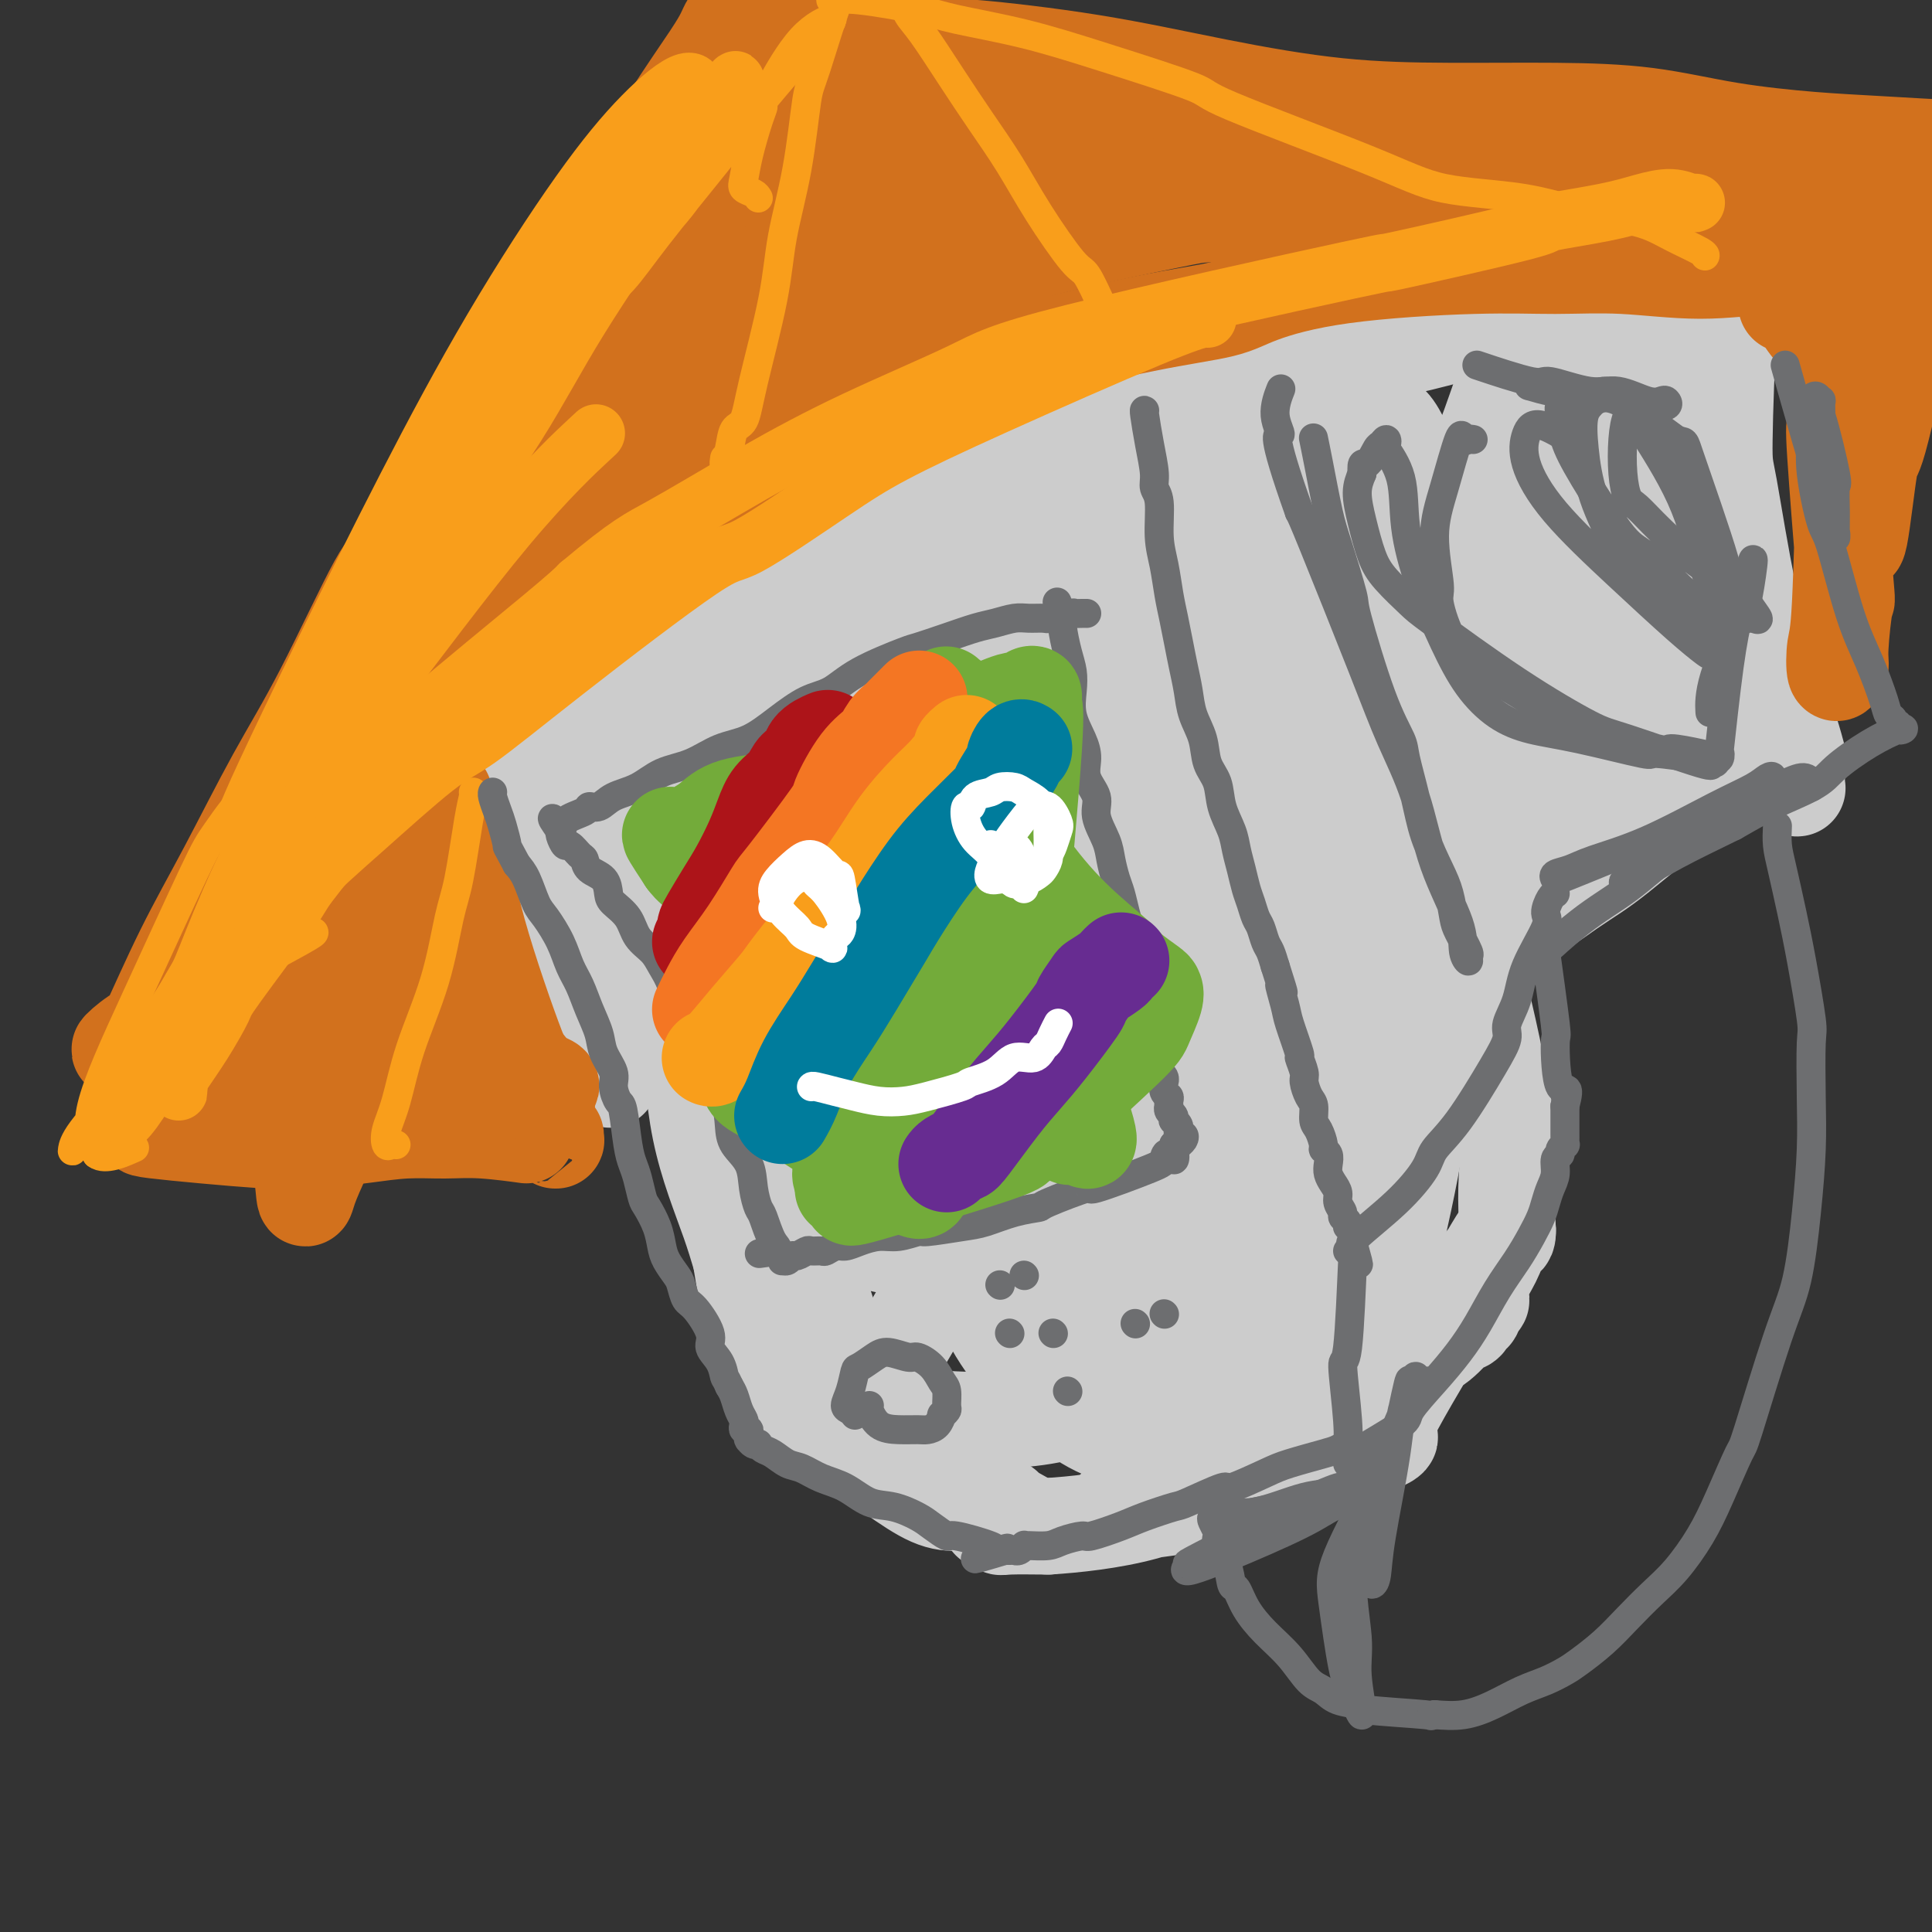 <svg viewBox='0 0 400 400' version='1.1' xmlns='http://www.w3.org/2000/svg' xmlns:xlink='http://www.w3.org/1999/xlink'><rect x="0" y="0" width="400" height="400" fill="#333333" stroke="none"/><g fill='none' stroke='rgb(204,204,204)' stroke-width='20' stroke-linecap='round' stroke-linejoin='round'><path d='M132,154c-0.234,0.661 -0.467,1.321 0,5c0.467,3.679 1.636,10.376 3,17c1.364,6.624 2.925,13.176 4,20c1.075,6.824 1.665,13.922 3,21c1.335,7.078 3.416,14.136 5,20c1.584,5.864 2.673,10.533 4,15c1.327,4.467 2.893,8.733 4,12c1.107,3.267 1.755,5.534 2,7c0.245,1.466 0.088,2.132 0,3c-0.088,0.868 -0.108,1.938 0,2c0.108,0.062 0.342,-0.885 0,-2c-0.342,-1.115 -1.261,-2.398 -2,-5c-0.739,-2.602 -1.298,-6.523 -2,-11c-0.702,-4.477 -1.548,-9.512 -2,-15c-0.452,-5.488 -0.512,-11.431 -1,-17c-0.488,-5.569 -1.405,-10.766 -2,-15c-0.595,-4.234 -0.869,-7.506 -2,-13c-1.131,-5.494 -3.118,-13.209 -4,-17c-0.882,-3.791 -0.657,-3.657 -1,-6c-0.343,-2.343 -1.254,-7.164 -2,-11c-0.746,-3.836 -1.328,-6.687 -2,-10c-0.672,-3.313 -1.434,-7.087 -2,-10c-0.566,-2.913 -0.935,-4.966 -1,-7c-0.065,-2.034 0.175,-4.047 0,-5c-0.175,-0.953 -0.764,-0.844 -1,-1c-0.236,-0.156 -0.118,-0.578 0,-1'/><path d='M133,130c-3.725,-22.410 -1.037,-6.436 0,0c1.037,6.436 0.422,3.335 0,1c-0.422,-2.335 -0.649,-3.905 0,2c0.649,5.905 2.176,19.284 3,27c0.824,7.716 0.944,9.769 1,12c0.056,2.231 0.048,4.639 1,11c0.952,6.361 2.863,16.676 4,26c1.137,9.324 1.499,17.658 3,25c1.501,7.342 4.139,13.690 6,19c1.861,5.310 2.944,9.580 4,13c1.056,3.420 2.087,5.991 3,8c0.913,2.009 1.710,3.457 2,5c0.290,1.543 0.074,3.182 0,4c-0.074,0.818 -0.005,0.816 0,1c0.005,0.184 -0.054,0.556 0,1c0.054,0.444 0.219,0.960 0,1c-0.219,0.040 -0.824,-0.397 0,0c0.824,0.397 3.077,1.628 5,3c1.923,1.372 3.518,2.887 5,4c1.482,1.113 2.853,1.825 5,3c2.147,1.175 5.069,2.814 7,4c1.931,1.186 2.869,1.920 5,3c2.131,1.080 5.453,2.507 7,3c1.547,0.493 1.318,0.052 3,1c1.682,0.948 5.276,3.285 7,4c1.724,0.715 1.580,-0.192 2,0c0.420,0.192 1.406,1.483 2,2c0.594,0.517 0.797,0.258 1,0'/><path d='M209,313c7.615,4.224 2.151,1.282 0,0c-2.151,-1.282 -0.990,-0.906 -1,-1c-0.010,-0.094 -1.191,-0.658 -2,-1c-0.809,-0.342 -1.245,-0.463 -2,-1c-0.755,-0.537 -1.829,-1.488 -5,-3c-3.171,-1.512 -8.437,-3.583 -13,-6c-4.563,-2.417 -8.421,-5.181 -13,-8c-4.579,-2.819 -9.878,-5.693 -12,-7c-2.122,-1.307 -1.066,-1.045 -1,-1c0.066,0.045 -0.857,-0.125 -1,0c-0.143,0.125 0.494,0.547 1,1c0.506,0.453 0.881,0.938 2,2c1.119,1.062 2.982,2.700 6,5c3.018,2.300 7.190,5.260 11,8c3.810,2.740 7.259,5.260 10,7c2.741,1.740 4.773,2.700 7,3c2.227,0.300 4.650,-0.061 6,0c1.350,0.061 1.629,0.542 2,1c0.371,0.458 0.834,0.892 1,1c0.166,0.108 0.034,-0.111 0,0c-0.034,0.111 0.031,0.552 0,1c-0.031,0.448 -0.157,0.905 0,1c0.157,0.095 0.599,-0.170 1,0c0.401,0.170 0.762,0.777 1,1c0.238,0.223 0.354,0.064 2,0c1.646,-0.064 4.823,-0.032 8,0'/><path d='M217,316c5.185,-0.321 13.146,-1.122 20,-3c6.854,-1.878 12.600,-4.833 16,-6c3.400,-1.167 4.452,-0.547 5,-1c0.548,-0.453 0.590,-1.978 4,-3c3.410,-1.022 10.186,-1.542 13,-2c2.814,-0.458 1.665,-0.856 2,-1c0.335,-0.144 2.153,-0.034 3,0c0.847,0.034 0.721,-0.006 1,0c0.279,0.006 0.962,0.060 1,0c0.038,-0.060 -0.570,-0.234 -1,0c-0.430,0.234 -0.681,0.877 -1,1c-0.319,0.123 -0.706,-0.276 -3,0c-2.294,0.276 -6.497,1.225 -10,2c-3.503,0.775 -6.308,1.377 -9,2c-2.692,0.623 -5.270,1.267 -8,2c-2.730,0.733 -5.612,1.555 -7,2c-1.388,0.445 -1.283,0.512 -3,1c-1.717,0.488 -5.254,1.398 -7,2c-1.746,0.602 -1.699,0.895 -2,1c-0.301,0.105 -0.950,0.022 -1,0c-0.050,-0.022 0.500,0.017 1,0c0.500,-0.017 0.950,-0.090 1,0c0.050,0.090 -0.300,0.342 3,0c3.300,-0.342 10.248,-1.280 13,-2c2.752,-0.720 1.306,-1.222 4,-2c2.694,-0.778 9.526,-1.830 14,-3c4.474,-1.170 6.588,-2.457 8,-3c1.412,-0.543 2.121,-0.341 3,-1c0.879,-0.659 1.929,-2.177 3,-3c1.071,-0.823 2.163,-0.949 3,-1c0.837,-0.051 1.418,-0.025 2,0'/><path d='M285,298c5.576,-1.583 1.016,0.958 0,1c-1.016,0.042 1.511,-2.417 2,-3c0.489,-0.583 -1.060,0.711 2,-5c3.060,-5.711 10.729,-18.425 15,-25c4.271,-6.575 5.146,-7.010 6,-8c0.854,-0.990 1.689,-2.533 2,-3c0.311,-0.467 0.099,0.144 0,0c-0.099,-0.144 -0.085,-1.042 -2,2c-1.915,3.042 -5.759,10.023 -8,13c-2.241,2.977 -2.878,1.950 -5,4c-2.122,2.050 -5.729,7.178 -8,10c-2.271,2.822 -3.204,3.339 -4,4c-0.796,0.661 -1.453,1.468 -2,2c-0.547,0.532 -0.983,0.790 -1,1c-0.017,0.210 0.384,0.370 1,0c0.616,-0.370 1.446,-1.272 3,-3c1.554,-1.728 3.832,-4.284 6,-6c2.168,-1.716 4.226,-2.593 6,-4c1.774,-1.407 3.264,-3.343 4,-4c0.736,-0.657 0.719,-0.036 1,0c0.281,0.036 0.860,-0.512 1,-1c0.140,-0.488 -0.158,-0.914 0,-1c0.158,-0.086 0.773,0.169 1,0c0.227,-0.169 0.065,-0.763 0,-1c-0.065,-0.237 -0.032,-0.119 0,0'/><path d='M305,271c3.353,-3.159 0.734,-1.555 0,-1c-0.734,0.555 0.415,0.061 1,-1c0.585,-1.061 0.605,-2.688 1,-4c0.395,-1.312 1.164,-2.308 2,-4c0.836,-1.692 1.740,-4.081 2,-5c0.260,-0.919 -0.124,-0.367 0,0c0.124,0.367 0.756,0.550 1,0c0.244,-0.550 0.099,-1.831 0,-4c-0.099,-2.169 -0.151,-5.224 0,-8c0.151,-2.776 0.505,-5.272 0,-10c-0.505,-4.728 -1.870,-11.688 -3,-17c-1.130,-5.312 -2.025,-8.976 -3,-13c-0.975,-4.024 -2.031,-8.407 -3,-14c-0.969,-5.593 -1.852,-12.395 -3,-19c-1.148,-6.605 -2.563,-13.013 -4,-19c-1.437,-5.987 -2.897,-11.555 -4,-16c-1.103,-4.445 -1.851,-7.768 -3,-11c-1.149,-3.232 -2.700,-6.371 -4,-9c-1.300,-2.629 -2.350,-4.746 -3,-7c-0.650,-2.254 -0.900,-4.644 -1,-6c-0.100,-1.356 -0.050,-1.678 0,-2'/><path d='M281,101c-2.251,-8.569 -0.379,-4.493 0,-3c0.379,1.493 -0.733,0.402 -1,0c-0.267,-0.402 0.313,-0.116 0,0c-0.313,0.116 -1.518,0.062 -3,0c-1.482,-0.062 -3.242,-0.130 -4,0c-0.758,0.130 -0.513,0.460 -3,0c-2.487,-0.460 -7.705,-1.709 -11,-2c-3.295,-0.291 -4.668,0.377 -6,0c-1.332,-0.377 -2.623,-1.800 -13,-2c-10.377,-0.200 -29.840,0.822 -38,1c-8.160,0.178 -5.016,-0.489 -7,-1c-1.984,-0.511 -9.096,-0.867 -15,-1c-5.904,-0.133 -10.600,-0.042 -15,0c-4.400,0.042 -8.503,0.034 -12,0c-3.497,-0.034 -6.387,-0.094 -9,0c-2.613,0.094 -4.948,0.341 -6,1c-1.052,0.659 -0.820,1.731 -1,2c-0.180,0.269 -0.772,-0.265 -1,0c-0.228,0.265 -0.091,1.329 0,2c0.091,0.671 0.138,0.951 0,2c-0.138,1.049 -0.460,2.869 0,6c0.460,3.131 1.701,7.574 3,14c1.299,6.426 2.657,14.836 4,23c1.343,8.164 2.672,16.082 4,24'/><path d='M147,167c1.908,12.779 1.178,14.228 1,18c-0.178,3.772 0.198,9.869 4,25c3.802,15.131 11.031,39.296 14,49c2.969,9.704 1.677,4.947 2,5c0.323,0.053 2.259,4.914 3,7c0.741,2.086 0.285,1.395 0,1c-0.285,-0.395 -0.401,-0.493 -1,-2c-0.599,-1.507 -1.683,-4.422 -3,-9c-1.317,-4.578 -2.867,-10.820 -4,-19c-1.133,-8.180 -1.848,-18.299 -3,-29c-1.152,-10.701 -2.739,-21.985 -4,-33c-1.261,-11.015 -2.195,-21.761 -3,-32c-0.805,-10.239 -1.481,-19.970 -2,-27c-0.519,-7.030 -0.882,-11.359 -1,-15c-0.118,-3.641 0.010,-6.596 0,-8c-0.010,-1.404 -0.158,-1.258 0,0c0.158,1.258 0.622,3.629 1,7c0.378,3.371 0.672,7.742 3,21c2.328,13.258 6.691,35.403 10,51c3.309,15.597 5.563,24.646 8,34c2.437,9.354 5.056,19.014 7,26c1.944,6.986 3.214,11.298 4,14c0.786,2.702 1.087,3.795 1,5c-0.087,1.205 -0.562,2.523 -2,1c-1.438,-1.523 -3.839,-5.886 -6,-12c-2.161,-6.114 -4.082,-13.978 -6,-26c-1.918,-12.022 -3.834,-28.202 -5,-36c-1.166,-7.798 -1.583,-7.215 -1,-18c0.583,-10.785 2.167,-32.939 3,-45c0.833,-12.061 0.917,-14.031 1,-16'/><path d='M168,104c1.124,-12.789 2.434,-5.261 3,-6c0.566,-0.739 0.388,-9.745 1,3c0.612,12.745 2.013,47.241 3,64c0.987,16.759 1.558,15.780 2,18c0.442,2.220 0.755,7.637 2,17c1.245,9.363 3.422,22.671 5,32c1.578,9.329 2.556,14.680 3,18c0.444,3.320 0.354,4.608 0,4c-0.354,-0.608 -0.971,-3.111 -2,-9c-1.029,-5.889 -2.468,-15.165 -3,-23c-0.532,-7.835 -0.155,-14.230 0,-23c0.155,-8.770 0.089,-19.917 1,-30c0.911,-10.083 2.799,-19.102 4,-27c1.201,-7.898 1.715,-14.674 3,-19c1.285,-4.326 3.341,-6.203 4,-7c0.659,-0.797 -0.081,-0.513 0,2c0.081,2.513 0.981,7.254 1,15c0.019,7.746 -0.845,18.498 -1,30c-0.155,11.502 0.398,23.755 1,35c0.602,11.245 1.254,21.483 2,29c0.746,7.517 1.587,12.314 2,15c0.413,2.686 0.400,3.263 0,2c-0.400,-1.263 -1.185,-4.365 -1,-10c0.185,-5.635 1.341,-13.803 2,-24c0.659,-10.197 0.823,-22.423 2,-34c1.177,-11.577 3.368,-22.505 5,-32c1.632,-9.495 2.706,-17.555 4,-23c1.294,-5.445 2.810,-8.274 4,-10c1.190,-1.726 2.054,-2.350 3,0c0.946,2.350 1.973,7.675 3,13'/><path d='M221,124c0.373,10.330 -0.196,29.657 1,53c1.196,23.343 4.156,50.704 5,62c0.844,11.296 -0.430,6.528 -1,6c-0.570,-0.528 -0.437,3.185 -1,4c-0.563,0.815 -1.822,-1.267 -3,-6c-1.178,-4.733 -2.276,-12.117 -3,-21c-0.724,-8.883 -1.074,-19.264 -1,-30c0.074,-10.736 0.570,-21.826 2,-31c1.430,-9.174 3.792,-16.433 6,-22c2.208,-5.567 4.262,-9.443 6,-12c1.738,-2.557 3.160,-3.796 8,-3c4.840,0.796 13.098,3.627 17,7c3.902,3.373 3.447,7.287 4,14c0.553,6.713 2.114,16.225 3,26c0.886,9.775 1.096,19.812 1,29c-0.096,9.188 -0.500,17.528 -1,24c-0.500,6.472 -1.096,11.078 -2,14c-0.904,2.922 -2.116,4.161 -3,5c-0.884,0.839 -1.440,1.277 -2,-1c-0.560,-2.277 -1.124,-7.269 -2,-14c-0.876,-6.731 -2.065,-15.202 -2,-26c0.065,-10.798 1.382,-23.924 2,-34c0.618,-10.076 0.537,-17.103 1,-23c0.463,-5.897 1.471,-10.665 1,-16c-0.471,-5.335 -2.420,-11.239 0,-6c2.420,5.239 9.210,21.619 16,38'/><path d='M273,161c2.477,5.320 0.669,-0.379 2,14c1.331,14.379 5.801,48.835 7,64c1.199,15.165 -0.872,11.039 -3,11c-2.128,-0.039 -4.312,4.009 -6,5c-1.688,0.991 -2.879,-1.076 -4,-5c-1.121,-3.924 -2.171,-9.706 -2,-18c0.171,-8.294 1.561,-19.102 3,-30c1.439,-10.898 2.925,-21.887 5,-30c2.075,-8.113 4.740,-13.350 7,-17c2.260,-3.650 4.116,-5.713 6,-3c1.884,2.713 3.797,10.203 5,17c1.203,6.797 1.698,12.901 2,21c0.302,8.099 0.412,18.193 0,27c-0.412,8.807 -1.347,16.328 -3,25c-1.653,8.672 -4.024,18.495 -5,23c-0.976,4.505 -0.556,3.691 -4,9c-3.444,5.309 -10.753,16.739 -14,22c-3.247,5.261 -2.431,4.351 -5,5c-2.569,0.649 -8.521,2.856 -11,2c-2.479,-0.856 -1.483,-4.777 -1,-7c0.483,-2.223 0.453,-2.749 1,-7c0.547,-4.251 1.670,-12.226 4,-20c2.330,-7.774 5.868,-15.348 9,-22c3.132,-6.652 5.858,-12.383 9,-17c3.142,-4.617 6.698,-8.121 10,-10c3.302,-1.879 6.349,-2.132 8,-2c1.651,0.132 1.906,0.651 2,2c0.094,1.349 0.027,3.528 -3,11c-3.027,7.472 -9.013,20.236 -15,33'/><path d='M277,264c-6.672,9.583 -15.851,17.041 -24,24c-8.149,6.959 -15.267,13.421 -27,7c-11.733,-6.421 -28.082,-25.723 -23,-37c5.082,-11.277 31.594,-14.529 42,-16c10.406,-1.471 4.705,-1.161 7,1c2.295,2.161 12.585,6.172 16,11c3.415,4.828 -0.044,10.475 -8,17c-7.956,6.525 -20.410,13.930 -30,18c-9.590,4.070 -16.318,4.804 -23,5c-6.682,0.196 -13.319,-0.147 -18,-1c-4.681,-0.853 -7.406,-2.218 -6,-7c1.406,-4.782 6.942,-12.982 9,-17c2.058,-4.018 0.638,-3.854 8,-10c7.362,-6.146 23.505,-18.601 34,-26c10.495,-7.399 15.342,-9.741 21,-11c5.658,-1.259 12.128,-1.436 16,0c3.872,1.436 5.147,4.485 4,9c-1.147,4.515 -4.717,10.497 -7,18c-2.283,7.503 -3.280,16.527 -16,20c-12.720,3.473 -37.162,1.395 -47,-1c-9.838,-2.395 -5.072,-5.106 -3,-11c2.072,-5.894 1.449,-14.970 4,-23c2.551,-8.030 8.275,-15.015 14,-22'/><path d='M220,212c4.799,-7.083 9.798,-13.791 21,-18c11.202,-4.209 28.609,-5.918 34,-2c5.391,3.918 -1.232,13.463 -7,25c-5.768,11.537 -10.681,25.065 -14,32c-3.319,6.935 -5.046,7.277 -9,12c-3.954,4.723 -10.137,13.826 -15,18c-4.863,4.174 -8.408,3.420 -11,0c-2.592,-3.420 -4.233,-9.505 -4,-18c0.233,-8.495 2.340,-19.402 6,-32c3.660,-12.598 8.874,-26.889 15,-40c6.126,-13.111 13.165,-25.042 19,-33c5.835,-7.958 10.465,-11.941 14,-14c3.535,-2.059 5.975,-2.192 7,1c1.025,3.192 0.634,9.710 -2,19c-2.634,9.290 -7.512,21.351 -12,33c-4.488,11.649 -8.584,22.885 -13,33c-4.416,10.115 -9.150,19.108 -13,25c-3.850,5.892 -6.816,8.682 -9,8c-2.184,-0.682 -3.586,-4.837 -4,-12c-0.414,-7.163 0.160,-17.333 2,-30c1.840,-12.667 4.948,-27.830 8,-42c3.052,-14.170 6.049,-27.348 9,-37c2.951,-9.652 5.855,-15.780 8,-19c2.145,-3.220 3.532,-3.533 5,-1c1.468,2.533 3.017,7.913 3,16c-0.017,8.087 -1.598,18.880 -3,29c-1.402,10.120 -2.623,19.568 -5,28c-2.377,8.432 -5.909,15.847 -9,22c-3.091,6.153 -5.740,11.044 -8,12c-2.260,0.956 -4.130,-2.022 -6,-5'/><path d='M227,222c-1.355,-7.711 -1.744,-24.488 -2,-33c-0.256,-8.512 -0.380,-8.759 1,-17c1.380,-8.241 4.264,-24.478 7,-37c2.736,-12.522 5.326,-21.330 8,-28c2.674,-6.670 5.434,-11.202 7,-12c1.566,-0.798 1.940,2.138 2,4c0.060,1.862 -0.193,2.650 -1,8c-0.807,5.350 -2.168,15.261 -3,21c-0.832,5.739 -1.133,7.304 -4,13c-2.867,5.696 -8.298,15.522 -11,20c-2.702,4.478 -2.674,3.609 -5,4c-2.326,0.391 -7.004,2.043 -11,2c-3.996,-0.043 -7.308,-1.782 -10,-5c-2.692,-3.218 -4.764,-7.916 -6,-14c-1.236,-6.084 -1.636,-13.554 -1,-20c0.636,-6.446 2.308,-11.868 4,-16c1.692,-4.132 3.403,-6.974 5,-9c1.597,-2.026 3.079,-3.236 5,-4c1.921,-0.764 4.282,-1.081 6,-1c1.718,0.081 2.794,0.560 4,1c1.206,0.440 2.543,0.841 3,1c0.457,0.159 0.034,0.077 0,0c-0.034,-0.077 0.319,-0.150 0,0c-0.319,0.150 -1.312,0.523 -3,1c-1.688,0.477 -4.072,1.059 -8,2c-3.928,0.941 -9.401,2.241 -14,3c-4.599,0.759 -8.323,0.977 -13,1c-4.677,0.023 -10.305,-0.148 -15,0c-4.695,0.148 -8.456,0.617 -12,1c-3.544,0.383 -6.870,0.681 -10,1c-3.130,0.319 -6.065,0.660 -9,1'/><path d='M141,110c-10.256,0.237 -6.395,-1.169 -6,-2c0.395,-0.831 -2.677,-1.086 -4,-2c-1.323,-0.914 -0.897,-2.487 -1,-3c-0.103,-0.513 -0.733,0.035 0,-1c0.733,-1.035 2.831,-3.652 5,-5c2.169,-1.348 4.410,-1.429 6,-2c1.590,-0.571 2.531,-1.634 6,-3c3.469,-1.366 9.468,-3.035 15,-4c5.532,-0.965 10.599,-1.226 16,-2c5.401,-0.774 11.136,-2.059 16,-3c4.864,-0.941 8.858,-1.536 16,-2c7.142,-0.464 17.433,-0.795 22,-1c4.567,-0.205 3.410,-0.282 5,0c1.590,0.282 5.927,0.922 9,1c3.073,0.078 4.883,-0.408 6,0c1.117,0.408 1.540,1.710 2,2c0.460,0.290 0.957,-0.432 1,-1c0.043,-0.568 -0.368,-0.982 -1,-1c-0.632,-0.018 -1.484,0.359 -2,0c-0.516,-0.359 -0.696,-1.454 -4,-2c-3.304,-0.546 -9.731,-0.543 -18,0c-8.269,0.543 -18.381,1.624 -27,3c-8.619,1.376 -15.747,3.045 -20,4c-4.253,0.955 -5.631,1.195 -10,2c-4.369,0.805 -11.728,2.175 -18,3c-6.272,0.825 -11.458,1.107 -16,2c-4.542,0.893 -8.441,2.398 -11,3c-2.559,0.602 -3.780,0.301 -5,0'/><path d='M123,96c-16.881,2.892 -5.582,1.623 -1,1c4.582,-0.623 2.447,-0.601 0,0c-2.447,0.601 -5.206,1.781 3,1c8.206,-0.781 27.376,-3.522 36,-5c8.624,-1.478 6.703,-1.694 11,-3c4.297,-1.306 14.812,-3.701 24,-5c9.188,-1.299 17.049,-1.503 24,-2c6.951,-0.497 12.994,-1.286 18,-2c5.006,-0.714 8.977,-1.354 12,-2c3.023,-0.646 5.100,-1.298 7,-2c1.900,-0.702 3.624,-1.455 5,-2c1.376,-0.545 2.404,-0.883 3,-1c0.596,-0.117 0.760,-0.012 1,0c0.240,0.012 0.554,-0.069 1,0c0.446,0.069 1.022,0.286 2,1c0.978,0.714 2.357,1.923 4,3c1.643,1.077 3.548,2.020 5,3c1.452,0.980 2.450,1.996 4,3c1.550,1.004 3.651,1.996 5,3c1.349,1.004 1.947,2.022 3,4c1.053,1.978 2.563,4.918 4,9c1.437,4.082 2.802,9.307 4,15c1.198,5.693 2.228,11.856 3,17c0.772,5.144 1.285,9.270 2,13c0.715,3.730 1.633,7.066 2,10c0.367,2.934 0.184,5.467 0,8'/><path d='M305,163c2.159,11.309 2.058,8.083 2,7c-0.058,-1.083 -0.072,-0.023 0,1c0.072,1.023 0.229,2.010 0,2c-0.229,-0.010 -0.844,-1.015 -1,-1c-0.156,0.015 0.147,1.052 -1,-1c-1.147,-2.052 -3.745,-7.193 -5,-10c-1.255,-2.807 -1.168,-3.279 -2,-7c-0.832,-3.721 -2.583,-10.692 -4,-16c-1.417,-5.308 -2.499,-8.954 -4,-13c-1.501,-4.046 -3.420,-8.494 -5,-12c-1.580,-3.506 -2.820,-6.072 -4,-9c-1.180,-2.928 -2.299,-6.217 -4,-9c-1.701,-2.783 -3.985,-5.058 -5,-7c-1.015,-1.942 -0.761,-3.550 -1,-4c-0.239,-0.450 -0.970,0.259 -1,1c-0.030,0.741 0.643,1.514 1,3c0.357,1.486 0.398,3.684 1,8c0.602,4.316 1.763,10.749 4,20c2.237,9.251 5.548,21.320 7,27c1.452,5.680 1.043,4.970 2,9c0.957,4.030 3.278,12.800 5,19c1.722,6.200 2.844,9.830 3,12c0.156,2.170 -0.654,2.879 -2,2c-1.346,-0.879 -3.228,-3.348 -5,-8c-1.772,-4.652 -3.435,-11.488 -5,-19c-1.565,-7.512 -3.033,-15.701 -5,-23c-1.967,-7.299 -4.435,-13.709 -6,-19c-1.565,-5.291 -2.229,-9.463 -3,-13c-0.771,-3.537 -1.649,-6.439 -2,-8c-0.351,-1.561 -0.176,-1.780 0,-2'/><path d='M265,93c-3.280,-13.299 -0.979,-4.546 0,0c0.979,4.546 0.637,4.885 1,10c0.363,5.115 1.431,15.006 2,20c0.569,4.994 0.637,5.093 2,17c1.363,11.907 4.019,35.624 5,45c0.981,9.376 0.286,4.413 0,3c-0.286,-1.413 -0.162,0.725 0,1c0.162,0.275 0.363,-1.313 0,-4c-0.363,-2.687 -1.289,-6.471 -3,-13c-1.711,-6.529 -4.206,-15.801 -5,-20c-0.794,-4.199 0.113,-3.323 -2,-8c-2.113,-4.677 -7.244,-14.905 -10,-21c-2.756,-6.095 -3.135,-8.056 -5,-10c-1.865,-1.944 -5.215,-3.872 -8,-5c-2.785,-1.128 -5.003,-1.457 -7,-2c-1.997,-0.543 -3.771,-1.301 -7,-2c-3.229,-0.699 -7.913,-1.338 -12,-2c-4.087,-0.662 -7.576,-1.347 -11,-2c-3.424,-0.653 -6.781,-1.274 -10,-2c-3.219,-0.726 -6.299,-1.559 -9,-2c-2.701,-0.441 -5.025,-0.492 -7,-1c-1.975,-0.508 -3.603,-1.472 -7,-2c-3.397,-0.528 -8.563,-0.619 -11,-1c-2.437,-0.381 -2.145,-1.053 -4,-1c-1.855,0.053 -5.858,0.829 -9,1c-3.142,0.171 -5.425,-0.264 -8,0c-2.575,0.264 -5.443,1.225 -8,2c-2.557,0.775 -4.804,1.362 -7,2c-2.196,0.638 -4.342,1.325 -6,2c-1.658,0.675 -2.829,1.337 -4,2'/><path d='M115,100c-4.496,1.989 -3.237,2.963 -3,4c0.237,1.037 -0.549,2.137 -1,2c-0.451,-0.137 -0.566,-1.512 -1,2c-0.434,3.512 -1.187,11.909 0,19c1.187,7.091 4.315,12.875 7,19c2.685,6.125 4.926,12.590 7,18c2.074,5.410 3.982,9.764 6,14c2.018,4.236 4.148,8.353 5,10c0.852,1.647 0.426,0.823 0,0'/><path d='M252,80c0.226,0.026 0.451,0.053 1,-1c0.549,-1.053 1.420,-3.185 4,-5c2.580,-1.815 6.869,-3.314 11,-5c4.131,-1.686 8.104,-3.558 12,-5c3.896,-1.442 7.717,-2.453 12,-3c4.283,-0.547 9.030,-0.630 13,-1c3.970,-0.370 7.162,-1.025 10,-1c2.838,0.025 5.321,0.732 7,1c1.679,0.268 2.552,0.097 3,0c0.448,-0.097 0.471,-0.119 0,0c-0.471,0.119 -1.434,0.380 -1,0c0.434,-0.380 2.266,-1.401 -2,0c-4.266,1.401 -14.630,5.223 -20,7c-5.370,1.777 -5.747,1.508 -10,3c-4.253,1.492 -12.384,4.746 -16,6c-3.616,1.254 -2.718,0.507 -2,0c0.718,-0.507 1.256,-0.776 1,-1c-0.256,-0.224 -1.305,-0.404 1,-1c2.305,-0.596 7.963,-1.608 11,-2c3.037,-0.392 3.452,-0.164 7,-1c3.548,-0.836 10.229,-2.735 16,-4c5.771,-1.265 10.632,-1.894 15,-3c4.368,-1.106 8.243,-2.688 12,-4c3.757,-1.312 7.396,-2.353 11,-3c3.604,-0.647 7.173,-0.899 9,-1c1.827,-0.101 1.914,-0.050 2,0'/><path d='M359,56c13.074,-2.674 4.259,0.640 1,2c-3.259,1.360 -0.964,0.767 0,1c0.964,0.233 0.595,1.291 0,2c-0.595,0.709 -1.417,1.067 -2,7c-0.583,5.933 -0.926,17.440 -1,23c-0.074,5.560 0.120,5.172 1,10c0.880,4.828 2.446,14.873 4,22c1.554,7.127 3.096,11.335 5,17c1.904,5.665 4.170,12.785 5,16c0.830,3.215 0.223,2.523 0,3c-0.223,0.477 -0.064,2.121 0,3c0.064,0.879 0.031,0.993 0,1c-0.031,0.007 -0.060,-0.091 0,0c0.060,0.091 0.208,0.373 0,0c-0.208,-0.373 -0.774,-1.400 -1,-2c-0.226,-0.600 -0.114,-0.772 0,-1c0.114,-0.228 0.230,-0.510 0,-1c-0.230,-0.490 -0.806,-1.186 -1,-2c-0.194,-0.814 -0.008,-1.746 0,-2c0.008,-0.254 -0.164,0.171 0,0c0.164,-0.171 0.662,-0.938 -2,0c-2.662,0.938 -8.484,3.583 -15,8c-6.516,4.417 -13.727,10.607 -18,14c-4.273,3.393 -5.609,3.988 -10,7c-4.391,3.012 -11.837,8.442 -18,13c-6.163,4.558 -11.044,8.243 -14,10c-2.956,1.757 -3.988,1.584 -5,2c-1.012,0.416 -2.003,1.420 2,-3c4.003,-4.420 13.001,-14.263 18,-20c4.999,-5.737 6.000,-7.369 7,-9'/><path d='M315,177c7.256,-8.380 11.894,-13.331 17,-19c5.106,-5.669 10.678,-12.055 15,-18c4.322,-5.945 7.393,-11.450 8,-13c0.607,-1.550 -1.251,0.856 -5,5c-3.749,4.144 -9.391,10.026 -15,16c-5.609,5.974 -11.186,12.039 -16,17c-4.814,4.961 -8.863,8.816 -12,12c-3.137,3.184 -5.360,5.696 -6,6c-0.640,0.304 0.302,-1.599 3,-6c2.698,-4.401 7.152,-11.301 11,-19c3.848,-7.699 7.089,-16.196 11,-26c3.911,-9.804 8.491,-20.916 12,-30c3.509,-9.084 5.947,-16.140 7,-20c1.053,-3.860 0.720,-4.525 0,-5c-0.720,-0.475 -1.826,-0.760 -4,2c-2.174,2.760 -5.417,8.565 -10,16c-4.583,7.435 -10.507,16.499 -16,25c-5.493,8.501 -10.554,16.437 -15,23c-4.446,6.563 -8.278,11.752 -10,15c-1.722,3.248 -1.333,4.555 -1,4c0.333,-0.555 0.609,-2.972 2,-7c1.391,-4.028 3.895,-9.665 8,-22c4.105,-12.335 9.809,-31.366 12,-40c2.191,-8.634 0.870,-6.872 1,-9c0.130,-2.128 1.713,-8.148 2,-10c0.287,-1.852 -0.721,0.462 -2,4c-1.279,3.538 -2.827,8.299 -5,14c-2.173,5.701 -4.970,12.343 -7,19c-2.030,6.657 -3.294,13.331 -4,17c-0.706,3.669 -0.853,4.335 -1,5'/><path d='M295,133c-2.742,10.526 -0.098,7.341 2,5c2.098,-2.341 3.649,-3.836 5,-6c1.351,-2.164 2.502,-4.995 10,-18c7.498,-13.005 21.344,-36.183 27,-45c5.656,-8.817 3.123,-3.273 3,-1c-0.123,2.273 2.165,1.277 3,1c0.835,-0.277 0.217,0.167 0,3c-0.217,2.833 -0.035,8.056 -1,14c-0.965,5.944 -3.078,12.610 -5,20c-1.922,7.390 -3.652,15.505 -5,22c-1.348,6.495 -2.313,11.371 -3,16c-0.687,4.629 -1.095,9.010 -1,11c0.095,1.990 0.693,1.590 1,0c0.307,-1.590 0.322,-4.369 1,-10c0.678,-5.631 2.018,-14.113 3,-23c0.982,-8.887 1.604,-18.179 3,-25c1.396,-6.821 3.565,-11.172 5,-14c1.435,-2.828 2.134,-4.134 4,-2c1.866,2.134 4.898,7.708 6,11c1.102,3.292 0.272,4.304 0,11c-0.272,6.696 0.012,19.078 0,27c-0.012,7.922 -0.321,11.383 -1,15c-0.679,3.617 -1.728,7.389 -3,9c-1.272,1.611 -2.768,1.060 -4,1c-1.232,-0.060 -2.199,0.369 -3,-2c-0.801,-2.369 -1.437,-7.537 -2,-10c-0.563,-2.463 -1.054,-2.221 0,-8c1.054,-5.779 3.654,-17.580 5,-23c1.346,-5.420 1.439,-4.459 2,-4c0.561,0.459 1.589,0.417 2,2c0.411,1.583 0.206,4.792 0,8'/><path d='M349,118c-0.200,5.199 -1.700,13.197 -5,20c-3.300,6.803 -8.400,12.411 -12,16c-3.600,3.589 -5.700,5.159 -7,6c-1.300,0.841 -1.800,0.955 -2,1c-0.200,0.045 -0.100,0.023 0,0'/><path d='M125,134c-0.264,-0.058 -0.528,-0.116 -1,0c-0.472,0.116 -1.152,0.407 -2,1c-0.848,0.593 -1.865,1.490 -3,3c-1.135,1.510 -2.387,3.634 -4,5c-1.613,1.366 -3.585,1.973 -5,3c-1.415,1.027 -2.273,2.475 -3,3c-0.727,0.525 -1.322,0.127 -2,1c-0.678,0.873 -1.438,3.018 -2,4c-0.562,0.982 -0.926,0.801 -1,1c-0.074,0.199 0.144,0.777 0,1c-0.144,0.223 -0.649,0.091 0,2c0.649,1.909 2.451,5.858 3,8c0.549,2.142 -0.154,2.475 0,4c0.154,1.525 1.167,4.240 2,7c0.833,2.760 1.486,5.564 2,8c0.514,2.436 0.890,4.504 2,7c1.110,2.496 2.955,5.420 4,8c1.045,2.580 1.290,4.816 2,7c0.710,2.184 1.886,4.317 3,6c1.114,1.683 2.164,2.915 3,4c0.836,1.085 1.456,2.023 2,3c0.544,0.977 1.013,1.993 1,2c-0.013,0.007 -0.506,-0.997 -1,-2'/><path d='M125,220c2.299,5.381 1.045,4.834 0,-3c-1.045,-7.834 -1.881,-22.955 -2,-30c-0.119,-7.045 0.481,-6.014 1,-10c0.519,-3.986 0.959,-12.990 1,-17c0.041,-4.010 -0.317,-3.026 -1,-3c-0.683,0.026 -1.690,-0.906 -2,-1c-0.310,-0.094 0.077,0.651 0,1c-0.077,0.349 -0.619,0.302 1,8c1.619,7.698 5.397,23.142 7,30c1.603,6.858 1.030,5.129 2,7c0.970,1.871 3.485,7.341 5,10c1.515,2.659 2.032,2.506 2,2c-0.032,-0.506 -0.614,-1.364 -1,-2c-0.386,-0.636 -0.577,-1.051 -1,-2c-0.423,-0.949 -1.080,-2.432 -2,-6c-0.920,-3.568 -2.103,-9.220 -3,-14c-0.897,-4.780 -1.506,-8.688 -2,-13c-0.494,-4.312 -0.871,-9.028 -1,-11c-0.129,-1.972 -0.011,-1.200 0,-1c0.011,0.200 -0.087,-0.172 0,0c0.087,0.172 0.359,0.887 1,4c0.641,3.113 1.653,8.622 3,14c1.347,5.378 3.030,10.624 5,17c1.970,6.376 4.226,13.882 5,17c0.774,3.118 0.066,1.846 0,2c-0.066,0.154 0.510,1.732 1,2c0.490,0.268 0.894,-0.773 1,-2c0.106,-1.227 -0.087,-2.638 0,-8c0.087,-5.362 0.453,-14.675 1,-21c0.547,-6.325 1.273,-9.663 2,-13'/><path d='M148,177c0.844,-7.289 0.956,-3.511 1,-2c0.044,1.511 0.022,0.756 0,0'/></g>
<g fill='none' stroke='rgb(210,113,29)' stroke-width='20' stroke-linecap='round' stroke-linejoin='round'><path d='M160,5c-0.448,-1.154 -0.896,-2.308 -7,4c-6.104,6.308 -17.863,20.078 -23,26c-5.137,5.922 -3.652,3.996 -5,6c-1.348,2.004 -5.529,7.937 -9,13c-3.471,5.063 -6.230,9.257 -12,20c-5.770,10.743 -14.550,28.036 -19,36c-4.450,7.964 -4.571,6.599 -7,11c-2.429,4.401 -7.166,14.568 -11,22c-3.834,7.432 -6.764,12.128 -10,18c-3.236,5.872 -6.778,12.919 -10,19c-3.222,6.081 -6.125,11.195 -9,17c-2.875,5.805 -5.722,12.301 -7,15c-1.278,2.699 -0.986,1.599 -2,2c-1.014,0.401 -3.334,2.301 -4,3c-0.666,0.699 0.322,0.196 1,0c0.678,-0.196 1.045,-0.086 1,0c-0.045,0.086 -0.502,0.148 0,0c0.502,-0.148 1.963,-0.506 4,-3c2.037,-2.494 4.649,-7.122 6,-10c1.351,-2.878 1.442,-4.005 4,-9c2.558,-4.995 7.582,-13.859 11,-20c3.418,-6.141 5.228,-9.559 8,-15c2.772,-5.441 6.505,-12.904 10,-20c3.495,-7.096 6.751,-13.824 10,-20c3.249,-6.176 6.489,-11.800 12,-21c5.511,-9.200 13.291,-21.977 17,-28c3.709,-6.023 3.345,-5.292 5,-8c1.655,-2.708 5.327,-8.854 9,-15'/><path d='M123,48c8.384,-13.591 7.843,-11.568 9,-13c1.157,-1.432 4.012,-6.320 7,-11c2.988,-4.680 6.110,-9.153 8,-12c1.890,-2.847 2.547,-4.069 3,-5c0.453,-0.931 0.700,-1.571 1,-2c0.300,-0.429 0.651,-0.647 1,-1c0.349,-0.353 0.695,-0.841 1,-1c0.305,-0.159 0.569,0.010 1,0c0.431,-0.010 1.030,-0.201 2,0c0.970,0.201 2.312,0.793 3,1c0.688,0.207 0.723,0.028 7,1c6.277,0.972 18.797,3.094 25,4c6.203,0.906 6.090,0.597 11,1c4.910,0.403 14.842,1.519 24,3c9.158,1.481 17.541,3.326 26,5c8.459,1.674 16.995,3.176 25,4c8.005,0.824 15.480,0.970 23,1c7.520,0.030 15.084,-0.056 22,0c6.916,0.056 13.184,0.255 19,1c5.816,0.745 11.182,2.036 17,3c5.818,0.964 12.090,1.600 17,2c4.910,0.400 8.458,0.563 16,1c7.542,0.437 19.077,1.148 24,1c4.923,-0.148 3.232,-1.154 5,-2c1.768,-0.846 6.994,-1.533 10,-2c3.006,-0.467 3.793,-0.714 5,-1c1.207,-0.286 2.834,-0.613 4,-1c1.166,-0.387 1.869,-0.836 3,-1c1.131,-0.164 2.689,-0.044 4,0c1.311,0.044 2.375,0.013 3,0c0.625,-0.013 0.813,-0.006 1,0'/><path d='M38,217c0.011,-0.846 0.022,-1.692 0,-2c-0.022,-0.308 -0.077,-0.079 0,-1c0.077,-0.921 0.284,-2.993 1,-5c0.716,-2.007 1.939,-3.948 4,-7c2.061,-3.052 4.959,-7.214 9,-12c4.041,-4.786 9.226,-10.195 13,-15c3.774,-4.805 6.136,-9.004 12,-15c5.864,-5.996 15.230,-13.788 20,-18c4.770,-4.212 4.946,-4.845 6,-6c1.054,-1.155 2.988,-2.831 6,-5c3.012,-2.169 7.103,-4.831 11,-8c3.897,-3.169 7.600,-6.844 10,-9c2.400,-2.156 3.496,-2.795 7,-5c3.504,-2.205 9.417,-5.978 14,-9c4.583,-3.022 7.838,-5.292 11,-7c3.162,-1.708 6.232,-2.852 11,-5c4.768,-2.148 11.233,-5.299 15,-7c3.767,-1.701 4.835,-1.952 8,-3c3.165,-1.048 8.426,-2.893 16,-5c7.574,-2.107 17.461,-4.478 25,-6c7.539,-1.522 12.730,-2.197 16,-3c3.270,-0.803 4.618,-1.733 8,-3c3.382,-1.267 8.799,-2.871 17,-4c8.201,-1.129 19.185,-1.785 27,-2c7.815,-0.215 12.462,0.009 17,0c4.538,-0.009 8.969,-0.251 14,0c5.031,0.251 10.663,0.995 16,1c5.337,0.005 10.379,-0.731 15,-1c4.621,-0.269 8.821,-0.072 13,0c4.179,0.072 8.337,0.021 12,0c3.663,-0.021 6.832,-0.010 10,0'/><path d='M402,55c20.127,-0.082 8.445,0.714 8,1c-0.445,0.286 10.346,0.061 15,0c4.654,-0.061 3.172,0.040 3,0c-0.172,-0.040 0.965,-0.221 2,0c1.035,0.221 1.967,0.843 3,1c1.033,0.157 2.168,-0.153 3,0c0.832,0.153 1.362,0.769 2,1c0.638,0.231 1.384,0.077 2,0c0.616,-0.077 1.100,-0.075 1,0c-0.100,0.075 -0.785,0.225 -1,0c-0.215,-0.225 0.041,-0.826 0,-1c-0.041,-0.174 -0.378,0.078 -1,0c-0.622,-0.078 -1.528,-0.487 -3,-1c-1.472,-0.513 -3.508,-1.132 -6,-2c-2.492,-0.868 -5.440,-1.987 -9,-3c-3.560,-1.013 -7.733,-1.922 -13,-3c-5.267,-1.078 -11.628,-2.327 -18,-3c-6.372,-0.673 -12.753,-0.771 -20,-1c-7.247,-0.229 -15.358,-0.590 -23,-1c-7.642,-0.410 -14.814,-0.869 -22,-1c-7.186,-0.131 -14.384,0.067 -20,0c-5.616,-0.067 -9.648,-0.401 -19,0c-9.352,0.401 -24.023,1.535 -31,2c-6.977,0.465 -6.261,0.261 -10,1c-3.739,0.739 -11.933,2.422 -19,4c-7.067,1.578 -13.007,3.053 -19,5c-5.993,1.947 -12.039,4.367 -18,7c-5.961,2.633 -11.836,5.478 -17,8c-5.164,2.522 -9.618,4.721 -14,7c-4.382,2.279 -8.691,4.640 -13,7'/><path d='M145,83c-11.302,5.217 -8.557,3.760 -12,8c-3.443,4.240 -13.075,14.176 -19,20c-5.925,5.824 -8.143,7.537 -13,12c-4.857,4.463 -12.352,11.675 -16,15c-3.648,3.325 -3.448,2.764 -4,3c-0.552,0.236 -1.856,1.269 -3,2c-1.144,0.731 -2.128,1.160 -3,2c-0.872,0.840 -1.631,2.092 -2,2c-0.369,-0.092 -0.347,-1.527 0,-2c0.347,-0.473 1.020,0.014 1,0c-0.020,-0.014 -0.734,-0.531 2,-5c2.734,-4.469 8.917,-12.890 12,-17c3.083,-4.110 3.067,-3.907 6,-8c2.933,-4.093 8.814,-12.480 14,-19c5.186,-6.520 9.676,-11.171 17,-19c7.324,-7.829 17.480,-18.835 25,-27c7.520,-8.165 12.402,-13.487 15,-16c2.598,-2.513 2.912,-2.215 6,-5c3.088,-2.785 8.950,-8.653 11,-11c2.050,-2.347 0.286,-1.174 0,-1c-0.286,0.174 0.905,-0.653 1,0c0.095,0.653 -0.906,2.785 -3,5c-2.094,2.215 -5.279,4.511 -13,14c-7.721,9.489 -19.976,26.169 -26,34c-6.024,7.831 -5.817,6.814 -9,11c-3.183,4.186 -9.755,13.577 -15,20c-5.245,6.423 -9.162,9.879 -12,13c-2.838,3.121 -4.596,5.909 -6,8c-1.404,2.091 -2.455,3.486 -2,0c0.455,-3.486 2.416,-11.853 4,-17c1.584,-5.147 2.792,-7.073 4,-9'/><path d='M105,96c2.614,-6.757 6.148,-10.648 10,-17c3.852,-6.352 8.022,-15.164 12,-22c3.978,-6.836 7.764,-11.698 13,-18c5.236,-6.302 11.921,-14.046 15,-17c3.079,-2.954 2.552,-1.119 2,1c-0.552,2.119 -1.130,4.522 -2,6c-0.870,1.478 -2.033,2.032 -3,5c-0.967,2.968 -1.738,8.349 -2,12c-0.262,3.651 -0.015,5.573 0,7c0.015,1.427 -0.202,2.359 2,2c2.202,-0.359 6.823,-2.009 9,-3c2.177,-0.991 1.912,-1.323 5,-3c3.088,-1.677 9.531,-4.700 16,-8c6.469,-3.300 12.964,-6.879 20,-10c7.036,-3.121 14.611,-5.784 21,-7c6.389,-1.216 11.590,-0.985 16,-1c4.410,-0.015 8.027,-0.277 12,1c3.973,1.277 8.302,4.094 10,5c1.698,0.906 0.763,-0.097 1,0c0.237,0.097 1.644,1.294 2,2c0.356,0.706 -0.340,0.919 0,1c0.340,0.081 1.715,0.029 -2,0c-3.715,-0.029 -12.521,-0.033 -17,0c-4.479,0.033 -4.631,0.105 -9,0c-4.369,-0.105 -12.954,-0.387 -21,0c-8.046,0.387 -15.554,1.444 -23,3c-7.446,1.556 -14.831,3.613 -21,6c-6.169,2.387 -11.122,5.104 -16,8c-4.878,2.896 -9.679,5.970 -12,8c-2.321,2.030 -2.160,3.015 -2,4'/><path d='M141,61c-4.418,2.419 -8.463,2.467 1,0c9.463,-2.467 32.432,-7.451 42,-10c9.568,-2.549 5.733,-2.665 9,-4c3.267,-1.335 13.634,-3.890 21,-5c7.366,-1.110 11.729,-0.777 16,-1c4.271,-0.223 8.450,-1.003 12,-1c3.550,0.003 6.473,0.788 8,1c1.527,0.212 1.659,-0.150 2,0c0.341,0.150 0.890,0.813 1,1c0.110,0.187 -0.218,-0.102 -4,-1c-3.782,-0.898 -11.016,-2.407 -15,-3c-3.984,-0.593 -4.718,-0.271 -8,-1c-3.282,-0.729 -9.111,-2.510 -14,-4c-4.889,-1.490 -8.837,-2.690 -12,-4c-3.163,-1.310 -5.539,-2.728 -9,-5c-3.461,-2.272 -8.005,-5.396 -11,-7c-2.995,-1.604 -4.441,-1.689 -6,-2c-1.559,-0.311 -3.230,-0.848 -5,-1c-1.770,-0.152 -3.640,0.081 -2,0c1.640,-0.081 6.790,-0.475 10,-1c3.210,-0.525 4.479,-1.182 5,-1c0.521,0.182 0.294,1.203 3,0c2.706,-1.203 8.345,-4.629 2,0c-6.345,4.629 -24.672,17.315 -43,30'/><path d='M144,42c-8.332,7.406 -8.661,10.922 -10,14c-1.339,3.078 -3.689,5.717 -10,15c-6.311,9.283 -16.583,25.211 -21,32c-4.417,6.789 -2.979,4.441 -6,10c-3.021,5.559 -10.500,19.025 -17,30c-6.500,10.975 -12.021,19.458 -16,26c-3.979,6.542 -6.415,11.142 -9,16c-2.585,4.858 -5.320,9.972 -8,15c-2.680,5.028 -5.307,9.969 -7,14c-1.693,4.031 -2.454,7.152 -3,9c-0.546,1.848 -0.878,2.423 -1,3c-0.122,0.577 -0.036,1.155 0,1c0.036,-0.155 0.021,-1.044 1,-3c0.979,-1.956 2.951,-4.980 5,-9c2.049,-4.020 4.175,-9.036 6,-13c1.825,-3.964 3.348,-6.878 5,-10c1.652,-3.122 3.431,-6.454 6,-11c2.569,-4.546 5.927,-10.308 8,-13c2.073,-2.692 2.860,-2.314 3,-2c0.140,0.314 -0.368,0.563 -1,1c-0.632,0.437 -1.388,1.064 -2,2c-0.612,0.936 -1.079,2.183 -4,6c-2.921,3.817 -8.296,10.203 -11,13c-2.704,2.797 -2.738,2.004 -4,4c-1.262,1.996 -3.751,6.783 -6,11c-2.249,4.217 -4.259,7.866 -6,11c-1.741,3.134 -3.212,5.753 -4,8c-0.788,2.247 -0.894,4.124 -1,6'/><path d='M31,228c-2.780,6.422 -1.231,4.477 0,4c1.231,-0.477 2.144,0.514 1,1c-1.144,0.486 -4.347,0.467 0,1c4.347,0.533 16.242,1.617 22,2c5.758,0.383 5.378,0.064 6,0c0.622,-0.064 2.247,0.125 5,0c2.753,-0.125 6.634,-0.566 10,-1c3.366,-0.434 6.216,-0.862 9,-1c2.784,-0.138 5.501,0.015 8,0c2.499,-0.015 4.778,-0.196 8,0c3.222,0.196 7.385,0.770 9,1c1.615,0.230 0.681,0.115 1,0c0.319,-0.115 1.890,-0.231 3,0c1.110,0.231 1.760,0.809 2,1c0.240,0.191 0.071,-0.005 0,0c-0.071,0.005 -0.045,0.212 0,0c0.045,-0.212 0.110,-0.844 0,-1c-0.110,-0.156 -0.394,0.164 -1,0c-0.606,-0.164 -1.535,-0.811 -2,-1c-0.465,-0.189 -0.468,0.079 -1,0c-0.532,-0.079 -1.595,-0.504 -3,-1c-1.405,-0.496 -3.153,-1.061 -5,-1c-1.847,0.061 -3.793,0.748 -5,1c-1.207,0.252 -1.674,0.067 -3,0c-1.326,-0.067 -3.511,-0.018 -5,0c-1.489,0.018 -2.283,0.005 -3,0c-0.717,-0.005 -1.359,-0.003 -2,0'/><path d='M85,233c-4.473,-0.329 -1.657,-0.152 -1,0c0.657,0.152 -0.847,0.280 -2,0c-1.153,-0.280 -1.957,-0.968 -2,-1c-0.043,-0.032 0.675,0.591 -2,0c-2.675,-0.591 -8.742,-2.395 -13,-3c-4.258,-0.605 -6.706,-0.011 -8,0c-1.294,0.011 -1.436,-0.560 -3,-1c-1.564,-0.440 -4.552,-0.748 -6,-1c-1.448,-0.252 -1.356,-0.449 -2,-1c-0.644,-0.551 -2.025,-1.458 -3,-2c-0.975,-0.542 -1.543,-0.720 -2,-1c-0.457,-0.280 -0.802,-0.661 -1,-1c-0.198,-0.339 -0.248,-0.635 0,-1c0.248,-0.365 0.795,-0.798 2,-3c1.205,-2.202 3.068,-6.173 5,-10c1.932,-3.827 3.932,-7.509 9,-15c5.068,-7.491 13.204,-18.791 17,-24c3.796,-5.209 3.251,-4.328 4,-6c0.749,-1.672 2.793,-5.897 4,-8c1.207,-2.103 1.577,-2.083 2,-2c0.423,0.083 0.897,0.228 1,1c0.103,0.772 -0.166,2.170 -2,6c-1.834,3.830 -5.234,10.093 -8,17c-2.766,6.907 -4.897,14.458 -7,25c-2.103,10.542 -4.177,24.076 -5,30c-0.823,5.924 -0.396,4.237 0,6c0.396,1.763 0.760,6.975 1,9c0.240,2.025 0.354,0.864 1,-1c0.646,-1.864 1.823,-4.432 3,-7'/><path d='M67,239c1.909,-5.023 4.681,-13.580 7,-20c2.319,-6.420 4.186,-10.703 7,-22c2.814,-11.297 6.574,-29.608 8,-37c1.426,-7.392 0.517,-3.866 0,-3c-0.517,0.866 -0.644,-0.928 -1,-1c-0.356,-0.072 -0.941,1.579 -1,4c-0.059,2.421 0.410,5.611 0,11c-0.410,5.389 -1.697,12.975 -2,19c-0.303,6.025 0.378,10.489 2,17c1.622,6.511 4.185,15.069 5,19c0.815,3.931 -0.117,3.236 0,3c0.117,-0.236 1.285,-0.013 2,0c0.715,0.013 0.979,-0.185 1,-2c0.021,-1.815 -0.200,-5.249 0,-8c0.200,-2.751 0.822,-4.821 1,-12c0.178,-7.179 -0.086,-19.467 -1,-27c-0.914,-7.533 -2.476,-10.311 -3,-12c-0.524,-1.689 -0.011,-2.289 0,-3c0.011,-0.711 -0.482,-1.533 0,0c0.482,1.533 1.937,5.420 3,10c1.063,4.580 1.733,9.851 4,18c2.267,8.149 6.132,19.175 8,24c1.868,4.825 1.740,3.451 2,4c0.260,0.549 0.907,3.023 2,4c1.093,0.977 2.633,0.458 3,0c0.367,-0.458 -0.440,-0.854 -1,-1c-0.560,-0.146 -0.874,-0.042 -1,0c-0.126,0.042 -0.063,0.021 0,0'/><path d='M112,224c2.877,8.829 0.069,1.403 -2,-2c-2.069,-3.403 -3.400,-2.782 -5,-3c-1.600,-0.218 -3.470,-1.275 -17,-2c-13.530,-0.725 -38.720,-1.118 -48,-1c-9.280,0.118 -2.652,0.748 0,1c2.652,0.252 1.326,0.126 0,0'/><path d='M381,81c-0.418,-0.212 -0.837,-0.424 -1,-1c-0.163,-0.576 -0.071,-1.515 0,0c0.071,1.515 0.120,5.484 0,7c-0.120,1.516 -0.409,0.580 0,7c0.409,6.420 1.518,20.198 2,26c0.482,5.802 0.339,3.629 0,5c-0.339,1.371 -0.872,6.286 -1,9c-0.128,2.714 0.151,3.227 0,4c-0.151,0.773 -0.731,1.806 -1,1c-0.269,-0.806 -0.227,-3.452 0,-5c0.227,-1.548 0.640,-1.998 1,-9c0.360,-7.002 0.667,-20.555 1,-27c0.333,-6.445 0.693,-5.783 0,-8c-0.693,-2.217 -2.438,-7.315 -2,-12c0.438,-4.685 3.059,-8.959 4,-11c0.941,-2.041 0.200,-1.848 1,-2c0.800,-0.152 3.139,-0.647 5,-1c1.861,-0.353 3.243,-0.564 4,0c0.757,0.564 0.890,1.903 1,2c0.110,0.097 0.198,-1.047 -1,4c-1.198,5.047 -3.680,16.284 -5,21c-1.320,4.716 -1.476,2.910 -2,6c-0.524,3.090 -1.416,11.078 -2,14c-0.584,2.922 -0.861,0.780 -1,0c-0.139,-0.780 -0.140,-0.199 0,-1c0.140,-0.801 0.422,-2.985 1,-7c0.578,-4.015 1.451,-9.861 3,-15c1.549,-5.139 3.775,-9.569 6,-14'/><path d='M394,74c2.372,-4.222 5.301,-7.777 8,-12c2.699,-4.223 5.169,-9.115 6,-11c0.831,-1.885 0.022,-0.765 -1,0c-1.022,0.765 -2.257,1.174 -5,3c-2.743,1.826 -6.992,5.070 -10,8c-3.008,2.930 -4.773,5.545 -7,7c-2.227,1.455 -4.916,1.749 -6,2c-1.084,0.251 -0.564,0.460 -1,0c-0.436,-0.460 -1.830,-1.587 -3,-3c-1.170,-1.413 -2.118,-3.111 -3,-4c-0.882,-0.889 -1.699,-0.970 -2,-1c-0.301,-0.030 -0.086,-0.009 0,0c0.086,0.009 0.043,0.004 0,0'/></g>
<g fill='none' stroke='rgb(249,158,27)' stroke-width='12' stroke-linecap='round' stroke-linejoin='round'><path d='M143,107c-0.456,0.617 -0.913,1.234 -1,1c-0.087,-0.234 0.195,-1.321 -2,0c-2.195,1.321 -6.868,5.048 -11,8c-4.132,2.952 -7.725,5.128 -12,9c-4.275,3.872 -9.234,9.441 -14,15c-4.766,5.559 -9.341,11.108 -14,16c-4.659,4.892 -9.403,9.127 -14,14c-4.597,4.873 -9.047,10.384 -11,13c-1.953,2.616 -1.409,2.336 -4,6c-2.591,3.664 -8.316,11.272 -11,15c-2.684,3.728 -2.327,3.576 -3,5c-0.673,1.424 -2.377,4.425 -4,7c-1.623,2.575 -3.167,4.726 -4,6c-0.833,1.274 -0.955,1.672 -1,2c-0.045,0.328 -0.012,0.586 0,1c0.012,0.414 0.004,0.985 0,1c-0.004,0.015 -0.005,-0.525 0,-1c0.005,-0.475 0.015,-0.885 0,-1c-0.015,-0.115 -0.056,0.064 1,-3c1.056,-3.064 3.209,-9.369 4,-12c0.791,-2.631 0.221,-1.586 1,-3c0.779,-1.414 2.907,-5.288 4,-8c1.093,-2.712 1.149,-4.263 6,-11c4.851,-6.737 14.496,-18.662 19,-24c4.504,-5.338 3.867,-4.091 5,-5c1.133,-0.909 4.036,-3.976 11,-10c6.964,-6.024 17.990,-15.007 24,-20c6.010,-4.993 7.005,-5.997 8,-7'/><path d='M120,121c10.378,-8.688 12.323,-9.409 17,-12c4.677,-2.591 12.087,-7.050 19,-11c6.913,-3.950 13.329,-7.389 21,-11c7.671,-3.611 16.599,-7.395 22,-10c5.401,-2.605 7.276,-4.031 23,-8c15.724,-3.969 45.295,-10.481 57,-13c11.705,-2.519 5.542,-1.045 10,-2c4.458,-0.955 19.535,-4.338 26,-6c6.465,-1.662 4.317,-1.605 6,-2c1.683,-0.395 7.197,-1.244 11,-2c3.803,-0.756 5.896,-1.418 8,-2c2.104,-0.582 4.220,-1.084 6,-1c1.780,0.084 3.224,0.755 4,1c0.776,0.245 0.884,0.066 1,0c0.116,-0.066 0.241,-0.018 0,0c-0.241,0.018 -0.848,0.005 -1,0c-0.152,-0.005 0.151,-0.001 0,0c-0.151,0.001 -0.758,0.000 -1,0c-0.242,-0.000 -0.121,-0.000 0,0'/><path d='M250,66c0.004,-0.098 0.008,-0.197 -1,0c-1.008,0.197 -3.027,0.689 -11,4c-7.973,3.311 -21.901,9.441 -32,14c-10.099,4.559 -16.371,7.546 -21,10c-4.629,2.454 -7.616,4.373 -13,8c-5.384,3.627 -13.166,8.962 -17,11c-3.834,2.038 -3.722,0.779 -10,5c-6.278,4.221 -18.947,13.922 -28,21c-9.053,7.078 -14.491,11.533 -18,14c-3.509,2.467 -5.091,2.945 -9,6c-3.909,3.055 -10.147,8.688 -15,13c-4.853,4.312 -8.322,7.302 -14,13c-5.678,5.698 -13.564,14.104 -18,19c-4.436,4.896 -5.421,6.281 -6,7c-0.579,0.719 -0.753,0.770 -1,1c-0.247,0.230 -0.568,0.638 -1,1c-0.432,0.362 -0.975,0.677 0,-1c0.975,-1.677 3.467,-5.346 5,-8c1.533,-2.654 2.105,-4.293 4,-9c1.895,-4.707 5.112,-12.483 8,-18c2.888,-5.517 5.448,-8.774 9,-15c3.552,-6.226 8.095,-15.420 13,-24c4.905,-8.580 10.172,-16.544 16,-25c5.828,-8.456 12.218,-17.402 17,-25c4.782,-7.598 7.956,-13.849 13,-22c5.044,-8.151 11.959,-18.203 15,-23c3.041,-4.797 2.210,-4.338 3,-6c0.790,-1.662 3.201,-5.446 5,-8c1.799,-2.554 2.984,-3.880 4,-5c1.016,-1.120 1.862,-2.034 2,-2c0.138,0.034 -0.431,1.017 -1,2'/><path d='M148,24c10.433,-16.715 -0.486,-1.503 -8,9c-7.514,10.503 -11.624,16.297 -15,20c-3.376,3.703 -6.019,5.316 -18,25c-11.981,19.684 -33.299,57.439 -42,73c-8.701,15.561 -4.784,8.928 -5,9c-0.216,0.072 -4.566,6.849 -7,10c-2.434,3.151 -2.953,2.674 -3,2c-0.047,-0.674 0.379,-1.547 1,-3c0.621,-1.453 1.438,-3.488 4,-9c2.562,-5.512 6.870,-14.502 12,-25c5.130,-10.498 11.083,-22.504 17,-34c5.917,-11.496 11.799,-22.482 18,-33c6.201,-10.518 12.722,-20.569 18,-28c5.278,-7.431 9.311,-12.241 13,-16c3.689,-3.759 7.032,-6.468 9,-7c1.968,-0.532 2.562,1.113 1,5c-1.562,3.887 -5.279,10.017 -10,18c-4.721,7.983 -10.444,17.820 -17,29c-6.556,11.180 -13.944,23.704 -21,36c-7.056,12.296 -13.780,24.364 -20,35c-6.220,10.636 -11.937,19.841 -16,26c-4.063,6.159 -6.474,9.274 -7,10c-0.526,0.726 0.831,-0.935 5,-6c4.169,-5.065 11.148,-13.533 20,-25c8.852,-11.467 19.575,-25.933 28,-36c8.425,-10.067 14.550,-15.733 17,-18c2.450,-2.267 1.225,-1.133 0,0'/></g>
<g fill='none' stroke='rgb(249,158,27)' stroke-width='6' stroke-linecap='round' stroke-linejoin='round'><path d='M178,-7c-0.221,0.814 -0.442,1.629 -1,2c-0.558,0.371 -1.452,0.300 -3,4c-1.548,3.700 -3.750,11.172 -5,15c-1.250,3.828 -1.550,4.013 -2,7c-0.450,2.987 -1.051,8.776 -2,14c-0.949,5.224 -2.247,9.884 -3,14c-0.753,4.116 -0.961,7.689 -2,13c-1.039,5.311 -2.909,12.360 -4,17c-1.091,4.640 -1.403,6.872 -2,8c-0.597,1.128 -1.481,1.153 -2,2c-0.519,0.847 -0.675,2.516 -1,4c-0.325,1.484 -0.818,2.784 -1,3c-0.182,0.216 -0.052,-0.653 0,-1c0.052,-0.347 0.026,-0.174 0,0'/><path d='M187,-1c-0.061,0.147 -0.122,0.293 0,1c0.122,0.707 0.425,1.974 1,3c0.575,1.026 1.420,1.812 3,4c1.580,2.188 3.894,5.778 6,9c2.106,3.222 4.005,6.078 6,9c1.995,2.922 4.085,5.912 6,9c1.915,3.088 3.655,6.276 6,10c2.345,3.724 5.294,7.985 7,10c1.706,2.015 2.170,1.783 3,3c0.830,1.217 2.026,3.881 3,6c0.974,2.119 1.725,3.692 3,5c1.275,1.308 3.074,2.352 4,3c0.926,0.648 0.979,0.899 1,1c0.021,0.101 0.011,0.050 0,0'/><path d='M172,0c0.179,0.049 0.358,0.098 1,0c0.642,-0.098 1.748,-0.342 5,0c3.252,0.342 8.650,1.272 12,2c3.350,0.728 4.653,1.255 8,2c3.347,0.745 8.737,1.710 14,3c5.263,1.290 10.397,2.906 17,5c6.603,2.094 14.673,4.667 18,6c3.327,1.333 1.911,1.425 8,4c6.089,2.575 19.684,7.634 28,11c8.316,3.366 11.351,5.040 16,6c4.649,0.960 10.910,1.206 16,2c5.090,0.794 9.010,2.136 13,3c3.990,0.864 8.050,1.251 11,2c2.950,0.749 4.791,1.861 7,3c2.209,1.139 4.787,2.307 6,3c1.213,0.693 1.061,0.912 1,1c-0.061,0.088 -0.030,0.044 0,0'/><path d='M157,41c-0.201,-0.343 -0.401,-0.686 -1,-1c-0.599,-0.314 -1.596,-0.600 -2,-1c-0.404,-0.400 -0.216,-0.915 0,-2c0.216,-1.085 0.459,-2.739 1,-5c0.541,-2.261 1.381,-5.129 2,-7c0.619,-1.871 1.016,-2.745 1,-3c-0.016,-0.255 -0.447,0.109 -2,2c-1.553,1.891 -4.230,5.309 -8,10c-3.770,4.691 -8.634,10.655 -12,15c-3.366,4.345 -5.236,7.072 -7,9c-1.764,1.928 -3.424,3.058 -1,0c2.424,-3.058 8.931,-10.303 12,-14c3.069,-3.697 2.701,-3.846 5,-7c2.299,-3.154 7.267,-9.313 12,-15c4.733,-5.687 9.232,-10.902 12,-14c2.768,-3.098 3.804,-4.078 3,-4c-0.804,0.078 -3.447,1.213 -6,4c-2.553,2.787 -5.015,7.225 -6,9c-0.985,1.775 -0.492,0.888 0,0'/><path d='M98,164c0.065,0.177 0.130,0.354 0,1c-0.130,0.646 -0.454,1.760 -1,5c-0.546,3.240 -1.315,8.606 -2,12c-0.685,3.394 -1.287,4.816 -2,8c-0.713,3.184 -1.537,8.129 -3,13c-1.463,4.871 -3.566,9.669 -5,14c-1.434,4.331 -2.198,8.194 -3,11c-0.802,2.806 -1.640,4.556 -2,6c-0.360,1.444 -0.241,2.583 0,3c0.241,0.417 0.603,0.112 1,0c0.397,-0.112 0.828,-0.032 1,0c0.172,0.032 0.086,0.016 0,0'/><path d='M65,193c0.072,0.124 0.144,0.247 -3,2c-3.144,1.753 -9.505,5.134 -13,7c-3.495,1.866 -4.123,2.215 -6,5c-1.877,2.785 -5.004,8.006 -8,12c-2.996,3.994 -5.861,6.763 -8,10c-2.139,3.237 -3.550,6.943 -4,8c-0.450,1.057 0.063,-0.535 1,-1c0.937,-0.465 2.298,0.196 5,-3c2.702,-3.196 6.746,-10.250 11,-18c4.254,-7.750 8.719,-16.197 11,-21c2.281,-4.803 2.377,-5.961 4,-10c1.623,-4.039 4.773,-10.957 7,-16c2.227,-5.043 3.533,-8.210 3,-8c-0.533,0.210 -2.904,3.798 -5,7c-2.096,3.202 -3.917,6.019 -7,11c-3.083,4.981 -7.429,12.126 -10,16c-2.571,3.874 -3.369,4.476 -6,9c-2.631,4.524 -7.095,12.971 -11,19c-3.905,6.029 -7.250,9.641 -9,12c-1.750,2.359 -1.907,3.467 -2,4c-0.093,0.533 -0.124,0.493 1,-1c1.124,-1.493 3.403,-4.439 7,-9c3.597,-4.561 8.513,-10.736 12,-17c3.487,-6.264 5.546,-12.615 8,-19c2.454,-6.385 5.305,-12.803 7,-18c1.695,-5.197 2.235,-9.173 1,-9c-1.235,0.173 -4.245,4.494 -6,7c-1.755,2.506 -2.254,3.198 -5,9c-2.746,5.802 -7.739,16.716 -12,26c-4.261,9.284 -7.789,16.938 -9,22c-1.211,5.062 -0.106,7.531 1,10'/><path d='M20,239c1.711,1.333 5.489,-0.333 7,-1c1.511,-0.667 0.756,-0.333 0,0'/></g>
<g fill='none' stroke='rgb(109,110,112)' stroke-width='6' stroke-linecap='round' stroke-linejoin='round'><path d='M272,91c-0.062,-0.299 -0.124,-0.597 0,0c0.124,0.597 0.436,2.091 1,5c0.564,2.909 1.382,7.234 2,10c0.618,2.766 1.038,3.973 2,7c0.962,3.027 2.466,7.874 3,10c0.534,2.126 0.097,1.532 1,5c0.903,3.468 3.147,10.998 5,16c1.853,5.002 3.315,7.474 4,9c0.685,1.526 0.593,2.104 1,4c0.407,1.896 1.314,5.110 2,8c0.686,2.890 1.152,5.458 2,8c0.848,2.542 2.077,5.060 3,7c0.923,1.940 1.539,3.303 2,5c0.461,1.697 0.765,3.727 1,5c0.235,1.273 0.399,1.787 1,3c0.601,1.213 1.640,3.124 2,4c0.360,0.876 0.042,0.716 0,1c-0.042,0.284 0.192,1.011 0,1c-0.192,-0.011 -0.809,-0.760 -1,-2c-0.191,-1.240 0.044,-2.971 -1,-6c-1.044,-3.029 -3.369,-7.357 -5,-12c-1.631,-4.643 -2.570,-9.600 -4,-14c-1.430,-4.400 -3.352,-8.241 -5,-12c-1.648,-3.759 -3.020,-7.435 -6,-15c-2.980,-7.565 -7.566,-19.019 -10,-25c-2.434,-5.981 -2.717,-6.491 -3,-7'/><path d='M269,106c-6.244,-17.539 -4.354,-15.887 -4,-16c0.354,-0.113 -0.828,-1.992 -1,-4c-0.172,-2.008 0.665,-4.145 1,-5c0.335,-0.855 0.167,-0.427 0,0'/><path d='M305,91c-0.320,-0.065 -0.641,-0.130 -1,0c-0.359,0.130 -0.757,0.455 -1,0c-0.243,-0.455 -0.330,-1.690 -1,0c-0.670,1.690 -1.924,6.306 -3,10c-1.076,3.694 -1.975,6.465 -2,10c-0.025,3.535 0.823,7.834 1,10c0.177,2.166 -0.317,2.197 0,4c0.317,1.803 1.443,5.376 3,8c1.557,2.624 3.543,4.298 6,6c2.457,1.702 5.385,3.432 8,5c2.615,1.568 4.917,2.973 7,4c2.083,1.027 3.949,1.675 8,3c4.051,1.325 10.288,3.326 13,4c2.712,0.674 1.898,0.022 3,0c1.102,-0.022 4.119,0.587 6,1c1.881,0.413 2.624,0.629 3,1c0.376,0.371 0.384,0.897 0,1c-0.384,0.103 -1.159,-0.215 -1,0c0.159,0.215 1.251,0.965 -2,0c-3.251,-0.965 -10.846,-3.645 -15,-5c-4.154,-1.355 -4.867,-1.383 -8,-3c-3.133,-1.617 -8.688,-4.821 -15,-9c-6.312,-4.179 -13.382,-9.333 -17,-12c-3.618,-2.667 -3.783,-2.846 -5,-4c-1.217,-1.154 -3.486,-3.284 -5,-5c-1.514,-1.716 -2.272,-3.017 -3,-5c-0.728,-1.983 -1.427,-4.649 -2,-7c-0.573,-2.351 -1.021,-4.386 -1,-6c0.021,-1.614 0.510,-2.807 1,-4'/><path d='M282,98c-0.192,-2.912 0.328,-1.690 1,-2c0.672,-0.310 1.498,-2.150 2,-3c0.502,-0.850 0.681,-0.710 1,-1c0.319,-0.290 0.777,-1.010 1,-1c0.223,0.010 0.211,0.748 0,1c-0.211,0.252 -0.620,0.017 0,1c0.620,0.983 2.267,3.185 3,6c0.733,2.815 0.550,6.245 1,10c0.450,3.755 1.534,7.836 3,12c1.466,4.164 3.314,8.413 5,12c1.686,3.587 3.210,6.514 5,9c1.790,2.486 3.845,4.532 6,6c2.155,1.468 4.411,2.359 7,3c2.589,0.641 5.511,1.033 10,2c4.489,0.967 10.544,2.508 13,3c2.456,0.492 1.313,-0.064 3,0c1.687,0.064 6.202,0.749 8,1c1.798,0.251 0.878,0.069 1,0c0.122,-0.069 1.287,-0.025 2,0c0.713,0.025 0.974,0.032 1,0c0.026,-0.032 -0.183,-0.102 0,0c0.183,0.102 0.759,0.375 1,0c0.241,-0.375 0.147,-1.400 0,-1c-0.147,0.400 -0.347,2.223 0,-1c0.347,-3.223 1.242,-11.492 2,-17c0.758,-5.508 1.379,-8.254 2,-11'/><path d='M360,127c1.307,-6.167 1.576,-6.585 2,-8c0.424,-1.415 1.003,-3.829 1,-3c-0.003,0.829 -0.589,4.899 -1,7c-0.411,2.101 -0.646,2.233 -2,5c-1.354,2.767 -3.826,8.168 -5,12c-1.174,3.832 -1.050,6.095 -1,7c0.050,0.905 0.025,0.453 0,0'/><path d='M307,76c-1.066,-0.357 -2.132,-0.714 0,0c2.132,0.714 7.463,2.500 10,3c2.537,0.500 2.280,-0.286 4,0c1.720,0.286 5.417,1.645 8,2c2.583,0.355 4.054,-0.294 6,0c1.946,0.294 4.369,1.529 6,2c1.631,0.471 2.472,0.177 3,0c0.528,-0.177 0.744,-0.237 1,0c0.256,0.237 0.552,0.772 0,1c-0.552,0.228 -1.953,0.148 -3,0c-1.047,-0.148 -1.742,-0.365 -5,-1c-3.258,-0.635 -9.079,-1.687 -12,-2c-2.921,-0.313 -2.940,0.112 -4,0c-1.060,-0.112 -3.160,-0.762 -4,-1c-0.840,-0.238 -0.418,-0.064 0,0c0.418,0.064 0.834,0.018 1,0c0.166,-0.018 0.083,-0.009 0,0'/><path d='M339,84c-0.738,0.453 -1.475,0.907 -2,2c-0.525,1.093 -0.837,2.827 -1,5c-0.163,2.173 -0.177,4.787 0,7c0.177,2.213 0.544,4.025 1,5c0.456,0.975 1.001,1.111 2,2c0.999,0.889 2.451,2.530 5,5c2.549,2.470 6.194,5.769 8,7c1.806,1.231 1.774,0.393 3,1c1.226,0.607 3.712,2.660 5,4c1.288,1.340 1.379,1.967 2,3c0.621,1.033 1.771,2.472 2,3c0.229,0.528 -0.463,0.143 -1,0c-0.537,-0.143 -0.920,-0.046 -1,0c-0.080,0.046 0.142,0.039 0,0c-0.142,-0.039 -0.649,-0.112 -2,0c-1.351,0.112 -3.546,0.408 -7,-2c-3.454,-2.408 -8.169,-7.520 -11,-10c-2.831,-2.480 -3.780,-2.328 -6,-5c-2.220,-2.672 -5.713,-8.170 -8,-12c-2.287,-3.830 -3.368,-5.993 -4,-8c-0.632,-2.007 -0.816,-3.857 -1,-5c-0.184,-1.143 -0.369,-1.580 0,-2c0.369,-0.420 1.292,-0.822 2,-1c0.708,-0.178 1.200,-0.130 2,0c0.800,0.130 1.908,0.343 3,0c1.092,-0.343 2.169,-1.241 5,0c2.831,1.241 7.415,4.620 12,8'/><path d='M347,91c2.115,0.943 1.403,-0.700 3,4c1.597,4.700 5.504,15.743 7,21c1.496,5.257 0.582,4.730 0,6c-0.582,1.270 -0.833,4.339 -1,6c-0.167,1.661 -0.252,1.916 -1,2c-0.748,0.084 -2.161,-0.003 -3,0c-0.839,0.003 -1.104,0.096 -3,-1c-1.896,-1.096 -5.424,-3.382 -8,-6c-2.576,-2.618 -4.200,-5.568 -6,-9c-1.800,-3.432 -3.774,-7.345 -5,-11c-1.226,-3.655 -1.703,-7.052 -2,-10c-0.297,-2.948 -0.415,-5.447 0,-7c0.415,-1.553 1.363,-2.159 2,-3c0.637,-0.841 0.963,-1.916 2,-2c1.037,-0.084 2.783,0.825 4,2c1.217,1.175 1.903,2.616 4,6c2.097,3.384 5.605,8.710 8,14c2.395,5.290 3.675,10.545 5,15c1.325,4.455 2.693,8.109 3,11c0.307,2.891 -0.447,5.019 -1,6c-0.553,0.981 -0.905,0.816 -2,0c-1.095,-0.816 -2.932,-2.284 -6,-5c-3.068,-2.716 -7.366,-6.682 -12,-11c-4.634,-4.318 -9.603,-8.989 -13,-13c-3.397,-4.011 -5.222,-7.362 -6,-10c-0.778,-2.638 -0.510,-4.563 0,-6c0.510,-1.437 1.260,-2.385 3,-2c1.740,0.385 4.468,2.104 6,3c1.532,0.896 1.866,0.970 2,1c0.134,0.030 0.067,0.015 0,0'/><path d='M237,85c-0.081,-0.096 -0.161,-0.192 0,1c0.161,1.192 0.564,3.672 1,6c0.436,2.328 0.904,4.504 1,6c0.096,1.496 -0.182,2.311 0,3c0.182,0.689 0.822,1.254 1,3c0.178,1.746 -0.107,4.675 0,7c0.107,2.325 0.606,4.046 1,6c0.394,1.954 0.683,4.142 1,6c0.317,1.858 0.661,3.385 1,5c0.339,1.615 0.672,3.319 1,5c0.328,1.681 0.650,3.338 1,5c0.350,1.662 0.728,3.328 1,5c0.272,1.672 0.439,3.349 1,5c0.561,1.651 1.516,3.277 2,5c0.484,1.723 0.497,3.542 1,5c0.503,1.458 1.497,2.556 2,4c0.503,1.444 0.516,3.233 1,5c0.484,1.767 1.439,3.512 2,5c0.561,1.488 0.728,2.720 1,4c0.272,1.280 0.650,2.607 1,4c0.350,1.393 0.671,2.852 1,4c0.329,1.148 0.665,1.983 1,3c0.335,1.017 0.667,2.214 1,3c0.333,0.786 0.667,1.159 1,2c0.333,0.841 0.667,2.149 1,3c0.333,0.851 0.667,1.243 1,2c0.333,0.757 0.667,1.878 1,3'/><path d='M264,200c2.803,8.747 1.310,4.614 1,4c-0.310,-0.614 0.562,2.290 1,4c0.438,1.710 0.442,2.225 1,4c0.558,1.775 1.669,4.811 2,6c0.331,1.189 -0.118,0.530 0,1c0.118,0.470 0.801,2.069 1,3c0.199,0.931 -0.088,1.193 0,2c0.088,0.807 0.549,2.160 1,3c0.451,0.840 0.890,1.167 1,2c0.110,0.833 -0.110,2.173 0,3c0.110,0.827 0.552,1.142 1,2c0.448,0.858 0.904,2.260 1,3c0.096,0.740 -0.168,0.817 0,1c0.168,0.183 0.767,0.472 1,1c0.233,0.528 0.100,1.296 0,2c-0.100,0.704 -0.166,1.344 0,2c0.166,0.656 0.565,1.328 1,2c0.435,0.672 0.905,1.346 1,2c0.095,0.654 -0.186,1.290 0,2c0.186,0.710 0.838,1.496 1,2c0.162,0.504 -0.167,0.726 0,1c0.167,0.274 0.829,0.599 1,1c0.171,0.401 -0.150,0.877 0,1c0.150,0.123 0.772,-0.108 1,0c0.228,0.108 0.061,0.555 0,1c-0.061,0.445 -0.016,0.889 0,1c0.016,0.111 0.005,-0.111 0,0c-0.005,0.111 -0.002,0.556 0,1'/><path d='M280,257c2.478,8.960 0.673,2.861 0,1c-0.673,-1.861 -0.215,0.518 0,1c0.215,0.482 0.187,-0.931 0,3c-0.187,3.931 -0.534,13.208 -1,17c-0.466,3.792 -1.053,2.099 -1,4c0.053,1.901 0.745,7.396 1,11c0.255,3.604 0.073,5.315 0,6c-0.073,0.685 -0.036,0.342 0,0'/><path d='M279,259c0.506,-0.358 1.012,-0.717 1,-1c-0.012,-0.283 -0.540,-0.492 1,-2c1.540,-1.508 5.150,-4.317 8,-7c2.850,-2.683 4.940,-5.240 6,-7c1.060,-1.760 1.091,-2.724 2,-4c0.909,-1.276 2.695,-2.863 5,-6c2.305,-3.137 5.129,-7.822 7,-11c1.871,-3.178 2.790,-4.847 3,-6c0.210,-1.153 -0.288,-1.788 0,-3c0.288,-1.212 1.362,-3.000 2,-5c0.638,-2.000 0.840,-4.210 2,-7c1.160,-2.790 3.277,-6.159 4,-8c0.723,-1.841 0.050,-2.154 0,-3c-0.050,-0.846 0.523,-2.227 1,-3c0.477,-0.773 0.859,-0.939 1,-1c0.141,-0.061 0.040,-0.017 0,0c-0.040,0.017 -0.020,0.009 0,0'/><path d='M279,303c0.431,-0.334 0.862,-0.668 1,-1c0.138,-0.332 -0.018,-0.664 2,-2c2.018,-1.336 6.209,-3.678 8,-5c1.791,-1.322 1.181,-1.626 2,-3c0.819,-1.374 3.065,-3.819 5,-6c1.935,-2.181 3.557,-4.099 5,-6c1.443,-1.901 2.705,-3.786 4,-6c1.295,-2.214 2.623,-4.756 4,-7c1.377,-2.244 2.802,-4.190 4,-6c1.198,-1.810 2.167,-3.485 3,-5c0.833,-1.515 1.528,-2.872 2,-4c0.472,-1.128 0.719,-2.028 1,-3c0.281,-0.972 0.596,-2.014 1,-3c0.404,-0.986 0.897,-1.914 1,-3c0.103,-1.086 -0.183,-2.329 0,-3c0.183,-0.671 0.834,-0.771 1,-1c0.166,-0.229 -0.152,-0.586 0,-1c0.152,-0.414 0.773,-0.884 1,-1c0.227,-0.116 0.061,0.121 0,0c-0.061,-0.121 -0.016,-0.602 0,-1c0.016,-0.398 0.004,-0.715 0,-1c-0.004,-0.285 -0.001,-0.538 0,-1c0.001,-0.462 0.000,-1.132 0,-2c-0.000,-0.868 -0.000,-1.934 0,-3'/><path d='M324,229c1.390,-5.311 -0.136,-2.589 -1,-4c-0.864,-1.411 -1.067,-6.956 -1,-9c0.067,-2.044 0.403,-0.589 0,-4c-0.403,-3.411 -1.544,-11.689 -2,-15c-0.456,-3.311 -0.228,-1.656 0,0'/><path d='M317,201c-0.890,0.435 -1.779,0.871 0,-1c1.779,-1.871 6.227,-6.047 10,-9c3.773,-2.953 6.870,-4.681 10,-7c3.130,-2.319 6.293,-5.227 10,-8c3.707,-2.773 7.958,-5.410 10,-7c2.042,-1.590 1.875,-2.134 3,-3c1.125,-0.866 3.540,-2.055 5,-3c1.460,-0.945 1.964,-1.646 2,-2c0.036,-0.354 -0.394,-0.362 -1,0c-0.606,0.362 -1.386,1.095 -3,2c-1.614,0.905 -4.062,1.983 -8,4c-3.938,2.017 -9.367,4.975 -14,7c-4.633,2.025 -8.469,3.118 -11,4c-2.531,0.882 -3.755,1.553 -5,2c-1.245,0.447 -2.511,0.669 -3,1c-0.489,0.331 -0.200,0.771 0,1c0.200,0.229 0.313,0.249 1,0c0.687,-0.249 1.950,-0.766 5,-2c3.050,-1.234 7.888,-3.187 12,-5c4.112,-1.813 7.497,-3.488 11,-5c3.503,-1.512 7.123,-2.861 10,-4c2.877,-1.139 5.009,-2.068 7,-3c1.991,-0.932 3.840,-1.869 5,-2c1.160,-0.131 1.630,0.542 2,1c0.370,0.458 0.638,0.700 0,1c-0.638,0.300 -2.182,0.657 -5,2c-2.818,1.343 -6.909,3.671 -11,6'/><path d='M359,171c-4.693,2.307 -8.426,4.075 -12,6c-3.574,1.925 -6.990,4.006 -9,5c-2.010,0.994 -2.613,0.900 -1,0c1.613,-0.900 5.444,-2.607 10,-5c4.556,-2.393 9.837,-5.472 15,-8c5.163,-2.528 10.208,-4.506 13,-6c2.792,-1.494 3.333,-2.504 5,-4c1.667,-1.496 4.462,-3.477 7,-5c2.538,-1.523 4.820,-2.589 6,-3c1.180,-0.411 1.259,-0.166 1,0c-0.259,0.166 -0.857,0.252 -1,0c-0.143,-0.252 0.170,-0.843 0,-1c-0.170,-0.157 -0.824,0.120 -1,0c-0.176,-0.120 0.127,-0.637 0,-1c-0.127,-0.363 -0.685,-0.570 -1,-1c-0.315,-0.430 -0.387,-1.081 -1,-3c-0.613,-1.919 -1.765,-5.106 -3,-8c-1.235,-2.894 -2.551,-5.494 -4,-10c-1.449,-4.506 -3.029,-10.919 -4,-14c-0.971,-3.081 -1.333,-2.832 -2,-5c-0.667,-2.168 -1.640,-6.754 -2,-10c-0.360,-3.246 -0.107,-5.153 0,-7c0.107,-1.847 0.067,-3.636 0,-5c-0.067,-1.364 -0.162,-2.305 0,-3c0.162,-0.695 0.579,-1.145 1,-1c0.421,0.145 0.844,0.885 1,1c0.156,0.115 0.045,-0.396 0,0c-0.045,0.396 -0.022,1.698 0,3'/><path d='M377,86c0.989,3.059 2.462,9.208 3,12c0.538,2.792 0.139,2.227 0,3c-0.139,0.773 -0.020,2.883 0,5c0.020,2.117 -0.058,4.239 0,5c0.058,0.761 0.253,0.160 0,-1c-0.253,-1.160 -0.954,-2.878 -2,-6c-1.046,-3.122 -2.435,-7.648 -4,-13c-1.565,-5.352 -3.304,-11.529 -4,-14c-0.696,-2.471 -0.348,-1.235 0,0'/><path d='M368,171c-0.064,1.341 -0.129,2.681 0,4c0.129,1.319 0.451,2.615 1,5c0.549,2.385 1.324,5.859 2,9c0.676,3.141 1.254,5.948 2,10c0.746,4.052 1.662,9.350 2,12c0.338,2.650 0.100,2.653 0,5c-0.100,2.347 -0.060,7.037 0,11c0.060,3.963 0.142,7.200 0,11c-0.142,3.800 -0.508,8.163 -1,13c-0.492,4.837 -1.111,10.147 -2,14c-0.889,3.853 -2.049,6.250 -4,12c-1.951,5.750 -4.691,14.852 -6,19c-1.309,4.148 -1.185,3.343 -2,5c-0.815,1.657 -2.569,5.775 -4,9c-1.431,3.225 -2.538,5.555 -4,8c-1.462,2.445 -3.280,5.005 -5,7c-1.720,1.995 -3.341,3.426 -5,5c-1.659,1.574 -3.356,3.289 -5,5c-1.644,1.711 -3.235,3.416 -5,5c-1.765,1.584 -3.702,3.047 -5,4c-1.298,0.953 -1.955,1.398 -3,2c-1.045,0.602 -2.476,1.363 -4,2c-1.524,0.637 -3.140,1.150 -5,2c-1.860,0.850 -3.962,2.037 -6,3c-2.038,0.963 -4.011,1.704 -6,2c-1.989,0.296 -3.995,0.148 -6,0'/><path d='M297,355c-1.599,0.356 0.403,0.247 -2,0c-2.403,-0.247 -9.213,-0.630 -12,-1c-2.787,-0.370 -1.553,-0.727 -2,-1c-0.447,-0.273 -2.576,-0.463 -4,-1c-1.424,-0.537 -2.142,-1.423 -3,-2c-0.858,-0.577 -1.854,-0.845 -3,-2c-1.146,-1.155 -2.440,-3.196 -4,-5c-1.560,-1.804 -3.387,-3.372 -5,-5c-1.613,-1.628 -3.014,-3.317 -4,-5c-0.986,-1.683 -1.557,-3.362 -2,-4c-0.443,-0.638 -0.759,-0.236 -1,-1c-0.241,-0.764 -0.408,-2.695 -1,-4c-0.592,-1.305 -1.609,-1.984 -2,-3c-0.391,-1.016 -0.155,-2.368 0,-3c0.155,-0.632 0.227,-0.545 0,-1c-0.227,-0.455 -0.755,-1.453 -1,-2c-0.245,-0.547 -0.207,-0.643 0,-1c0.207,-0.357 0.583,-0.975 2,-1c1.417,-0.025 3.876,0.543 7,0c3.124,-0.543 6.914,-2.198 10,-3c3.086,-0.802 5.469,-0.750 7,-1c1.531,-0.250 2.208,-0.802 3,-1c0.792,-0.198 1.697,-0.043 2,0c0.303,0.043 0.005,-0.027 0,0c-0.005,0.027 0.284,0.151 -1,1c-1.284,0.849 -4.142,2.425 -7,4'/><path d='M274,313c-2.746,1.751 -6.610,3.628 -12,6c-5.390,2.372 -12.306,5.239 -15,6c-2.694,0.761 -1.166,-0.582 -1,-1c0.166,-0.418 -1.028,0.091 1,-1c2.028,-1.091 7.280,-3.780 12,-6c4.720,-2.220 8.909,-3.970 11,-5c2.091,-1.030 2.083,-1.338 4,-2c1.917,-0.662 5.758,-1.677 7,-2c1.242,-0.323 -0.116,0.047 -1,0c-0.884,-0.047 -1.295,-0.510 -3,0c-1.705,0.510 -4.704,1.992 -8,3c-3.296,1.008 -6.887,1.541 -9,2c-2.113,0.459 -2.746,0.846 -3,1c-0.254,0.154 -0.127,0.077 0,0'/><path d='M280,299c-0.237,-0.097 -0.474,-0.193 -1,0c-0.526,0.193 -1.340,0.677 -2,1c-0.660,0.323 -1.165,0.486 -3,1c-1.835,0.514 -5.000,1.378 -7,2c-2.000,0.622 -2.836,1.002 -5,2c-2.164,0.998 -5.657,2.613 -7,3c-1.343,0.387 -0.537,-0.455 -2,0c-1.463,0.455 -5.194,2.207 -7,3c-1.806,0.793 -1.685,0.629 -3,1c-1.315,0.371 -4.064,1.279 -6,2c-1.936,0.721 -3.058,1.255 -5,2c-1.942,0.745 -4.702,1.702 -6,2c-1.298,0.298 -1.133,-0.064 -2,0c-0.867,0.064 -2.768,0.552 -4,1c-1.232,0.448 -1.797,0.856 -3,1c-1.203,0.144 -3.044,0.025 -4,0c-0.956,-0.025 -1.026,0.046 -1,0c0.026,-0.046 0.148,-0.208 0,0c-0.148,0.208 -0.564,0.788 -1,1c-0.436,0.212 -0.890,0.057 -1,0c-0.110,-0.057 0.124,-0.015 0,0c-0.124,0.015 -0.607,0.004 -1,0c-0.393,-0.004 -0.697,-0.002 -1,0'/><path d='M208,321c-11.385,3.405 -3.846,0.919 -1,0c2.846,-0.919 1.000,-0.269 0,0c-1.000,0.269 -1.153,0.157 -1,0c0.153,-0.157 0.612,-0.359 -1,-1c-1.612,-0.641 -5.294,-1.720 -7,-2c-1.706,-0.280 -1.435,0.239 -2,0c-0.565,-0.239 -1.966,-1.237 -3,-2c-1.034,-0.763 -1.700,-1.292 -3,-2c-1.300,-0.708 -3.233,-1.594 -5,-2c-1.767,-0.406 -3.368,-0.331 -5,-1c-1.632,-0.669 -3.294,-2.081 -5,-3c-1.706,-0.919 -3.455,-1.345 -5,-2c-1.545,-0.655 -2.887,-1.538 -4,-2c-1.113,-0.462 -1.996,-0.502 -3,-1c-1.004,-0.498 -2.128,-1.453 -3,-2c-0.872,-0.547 -1.491,-0.686 -2,-1c-0.509,-0.314 -0.907,-0.802 -1,-1c-0.093,-0.198 0.119,-0.105 0,0c-0.119,0.105 -0.568,0.222 -1,0c-0.432,-0.222 -0.847,-0.781 -1,-1c-0.153,-0.219 -0.045,-0.096 0,0c0.045,0.096 0.026,0.166 0,0c-0.026,-0.166 -0.059,-0.569 0,-1c0.059,-0.431 0.209,-0.891 0,-1c-0.209,-0.109 -0.777,0.133 -1,0c-0.223,-0.133 -0.101,-0.641 0,-1c0.101,-0.359 0.182,-0.571 0,-1c-0.182,-0.429 -0.626,-1.077 -1,-2c-0.374,-0.923 -0.678,-2.121 -1,-3c-0.322,-0.879 -0.661,-1.440 -1,-2'/><path d='M151,287c-0.820,-1.859 -0.870,-1.507 -1,-2c-0.130,-0.493 -0.339,-1.832 -1,-3c-0.661,-1.168 -1.774,-2.165 -2,-3c-0.226,-0.835 0.435,-1.507 0,-3c-0.435,-1.493 -1.966,-3.807 -3,-5c-1.034,-1.193 -1.573,-1.267 -2,-2c-0.427,-0.733 -0.743,-2.127 -1,-3c-0.257,-0.873 -0.454,-1.225 -1,-2c-0.546,-0.775 -1.442,-1.973 -2,-3c-0.558,-1.027 -0.780,-1.881 -1,-3c-0.220,-1.119 -0.440,-2.501 -1,-4c-0.560,-1.499 -1.459,-3.114 -2,-4c-0.541,-0.886 -0.722,-1.043 -1,-2c-0.278,-0.957 -0.651,-2.713 -1,-4c-0.349,-1.287 -0.672,-2.105 -1,-3c-0.328,-0.895 -0.660,-1.866 -1,-4c-0.340,-2.134 -0.686,-5.431 -1,-7c-0.314,-1.569 -0.594,-1.408 -1,-2c-0.406,-0.592 -0.938,-1.935 -1,-3c-0.062,-1.065 0.345,-1.853 0,-3c-0.345,-1.147 -1.444,-2.655 -2,-4c-0.556,-1.345 -0.571,-2.529 -1,-4c-0.429,-1.471 -1.274,-3.231 -2,-5c-0.726,-1.769 -1.335,-3.549 -2,-5c-0.665,-1.451 -1.385,-2.573 -2,-4c-0.615,-1.427 -1.123,-3.159 -2,-5c-0.877,-1.841 -2.122,-3.793 -3,-5c-0.878,-1.207 -1.390,-1.671 -2,-3c-0.610,-1.329 -1.317,-3.523 -2,-5c-0.683,-1.477 -1.341,-2.239 -2,-3'/><path d='M107,179c-2.415,-4.568 -1.954,-3.487 -2,-4c-0.046,-0.513 -0.601,-2.621 -1,-4c-0.399,-1.379 -0.643,-2.029 -1,-3c-0.357,-0.971 -0.827,-2.261 -1,-3c-0.173,-0.739 -0.049,-0.925 0,-1c0.049,-0.075 0.025,-0.037 0,0'/><path d='M219,125c-0.119,-0.313 -0.239,-0.625 0,0c0.239,0.625 0.835,2.189 1,3c0.165,0.811 -0.101,0.869 0,2c0.101,1.131 0.569,3.334 1,5c0.431,1.666 0.824,2.794 1,4c0.176,1.206 0.136,2.489 0,4c-0.136,1.511 -0.368,3.250 0,5c0.368,1.750 1.337,3.509 2,5c0.663,1.491 1.022,2.713 1,4c-0.022,1.287 -0.423,2.640 0,4c0.423,1.360 1.672,2.727 2,4c0.328,1.273 -0.263,2.450 0,4c0.263,1.550 1.380,3.471 2,5c0.620,1.529 0.743,2.664 1,4c0.257,1.336 0.647,2.873 1,4c0.353,1.127 0.669,1.843 1,3c0.331,1.157 0.676,2.753 1,4c0.324,1.247 0.627,2.144 1,3c0.373,0.856 0.817,1.670 1,3c0.183,1.330 0.104,3.174 0,4c-0.104,0.826 -0.234,0.634 0,1c0.234,0.366 0.832,1.291 1,2c0.168,0.709 -0.095,1.203 0,2c0.095,0.797 0.547,1.899 1,3'/><path d='M237,207c2.756,13.051 0.647,4.677 0,2c-0.647,-2.677 0.167,0.343 1,3c0.833,2.657 1.686,4.950 2,6c0.314,1.050 0.088,0.858 0,1c-0.088,0.142 -0.038,0.617 0,1c0.038,0.383 0.063,0.675 0,1c-0.063,0.325 -0.214,0.682 0,1c0.214,0.318 0.793,0.596 1,1c0.207,0.404 0.041,0.934 0,1c-0.041,0.066 0.041,-0.332 0,0c-0.041,0.332 -0.207,1.395 0,2c0.207,0.605 0.787,0.754 1,1c0.213,0.246 0.061,0.591 0,1c-0.061,0.409 -0.030,0.884 0,1c0.030,0.116 0.060,-0.127 0,0c-0.060,0.127 -0.208,0.625 0,1c0.208,0.375 0.774,0.626 1,1c0.226,0.374 0.113,0.870 0,1c-0.113,0.130 -0.227,-0.105 0,0c0.227,0.105 0.796,0.549 1,1c0.204,0.451 0.042,0.908 0,1c-0.042,0.092 0.037,-0.182 0,0c-0.037,0.182 -0.191,0.819 0,1c0.191,0.181 0.728,-0.095 1,0c0.272,0.095 0.279,0.562 0,1c-0.279,0.438 -0.844,0.849 -1,1c-0.156,0.151 0.098,0.043 0,0c-0.098,-0.043 -0.549,-0.022 -1,0'/><path d='M243,237c0.762,5.048 -0.334,2.666 -1,2c-0.666,-0.666 -0.901,0.382 -1,1c-0.099,0.618 -0.061,0.806 -3,2c-2.939,1.194 -8.854,3.394 -11,4c-2.146,0.606 -0.524,-0.381 -2,0c-1.476,0.381 -6.050,2.129 -8,3c-1.950,0.871 -1.276,0.864 -2,1c-0.724,0.136 -2.846,0.414 -5,1c-2.154,0.586 -4.340,1.482 -6,2c-1.660,0.518 -2.792,0.660 -5,1c-2.208,0.340 -5.490,0.878 -7,1c-1.510,0.122 -1.248,-0.174 -2,0c-0.752,0.174 -2.519,0.816 -4,1c-1.481,0.184 -2.677,-0.091 -4,0c-1.323,0.091 -2.773,0.546 -4,1c-1.227,0.454 -2.231,0.907 -3,1c-0.769,0.093 -1.304,-0.172 -2,0c-0.696,0.172 -1.552,0.782 -2,1c-0.448,0.218 -0.487,0.043 -1,0c-0.513,-0.043 -1.499,0.045 -2,0c-0.501,-0.045 -0.516,-0.222 -1,0c-0.484,0.222 -1.436,0.845 -2,1c-0.564,0.155 -0.739,-0.158 -1,0c-0.261,0.158 -0.609,0.785 -1,1c-0.391,0.215 -0.827,0.016 -1,0c-0.173,-0.016 -0.085,0.149 0,0c0.085,-0.149 0.167,-0.614 0,-1c-0.167,-0.386 -0.584,-0.693 -1,-1'/><path d='M161,259c-6.908,0.974 -2.678,0.408 -1,0c1.678,-0.408 0.802,-0.657 0,-2c-0.802,-1.343 -1.532,-3.780 -2,-5c-0.468,-1.220 -0.675,-1.224 -1,-2c-0.325,-0.776 -0.768,-2.324 -1,-4c-0.232,-1.676 -0.254,-3.479 -1,-5c-0.746,-1.521 -2.215,-2.759 -3,-4c-0.785,-1.241 -0.885,-2.483 -1,-4c-0.115,-1.517 -0.244,-3.307 -1,-5c-0.756,-1.693 -2.138,-3.288 -3,-5c-0.862,-1.712 -1.204,-3.539 -2,-5c-0.796,-1.461 -2.046,-2.554 -3,-4c-0.954,-1.446 -1.610,-3.243 -2,-5c-0.390,-1.757 -0.512,-3.474 -1,-5c-0.488,-1.526 -1.343,-2.860 -2,-4c-0.657,-1.140 -1.118,-2.086 -2,-3c-0.882,-0.914 -2.185,-1.796 -3,-3c-0.815,-1.204 -1.143,-2.731 -2,-4c-0.857,-1.269 -2.243,-2.281 -3,-3c-0.757,-0.719 -0.884,-1.147 -1,-2c-0.116,-0.853 -0.220,-2.131 -1,-3c-0.780,-0.869 -2.236,-1.327 -3,-2c-0.764,-0.673 -0.835,-1.560 -1,-2c-0.165,-0.440 -0.422,-0.433 -1,-1c-0.578,-0.567 -1.475,-1.707 -2,-2c-0.525,-0.293 -0.677,0.262 -1,0c-0.323,-0.262 -0.818,-1.340 -1,-2c-0.182,-0.660 -0.052,-0.903 0,-1c0.052,-0.097 0.026,-0.049 0,0'/><path d='M116,172c-3.247,-4.525 -0.864,-1.838 0,-1c0.864,0.838 0.211,-0.174 1,-1c0.789,-0.826 3.021,-1.466 4,-2c0.979,-0.534 0.703,-0.962 1,-1c0.297,-0.038 1.165,0.314 2,0c0.835,-0.314 1.635,-1.296 3,-2c1.365,-0.704 3.294,-1.132 5,-2c1.706,-0.868 3.189,-2.177 5,-3c1.811,-0.823 3.950,-1.159 6,-2c2.050,-0.841 4.011,-2.188 6,-3c1.989,-0.812 4.007,-1.090 6,-2c1.993,-0.910 3.960,-2.451 6,-4c2.040,-1.549 4.153,-3.107 6,-4c1.847,-0.893 3.426,-1.121 5,-2c1.574,-0.879 3.141,-2.410 6,-4c2.859,-1.590 7.009,-3.238 9,-4c1.991,-0.762 1.825,-0.639 3,-1c1.175,-0.361 3.693,-1.207 6,-2c2.307,-0.793 4.404,-1.533 6,-2c1.596,-0.467 2.690,-0.660 4,-1c1.310,-0.340 2.836,-0.827 4,-1c1.164,-0.173 1.967,-0.032 3,0c1.033,0.032 2.298,-0.044 3,0c0.702,0.044 0.843,0.208 2,0c1.157,-0.208 3.329,-0.788 4,-1c0.671,-0.212 -0.160,-0.057 0,0c0.160,0.057 1.312,0.015 2,0c0.688,-0.015 0.911,-0.004 1,0c0.089,0.004 0.045,0.002 0,0'/><path d='M212,264c0.000,0.000 0.100,0.100 0.1,0.1'/><path d='M218,276c0.000,0.000 0.100,0.100 0.1,0.1'/><path d='M221,288c0.000,0.000 0.100,0.100 0.1,0.1'/><path d='M207,266c0.000,0.000 0.100,0.100 0.1,0.1'/><path d='M209,276c0.000,0.000 0.100,0.100 0.1,0.1'/><path d='M241,272c0.000,0.000 0.100,0.100 0.1,0.1'/><path d='M235,274c0.000,0.000 0.100,0.100 0.1,0.1'/><path d='M177,293c-0.286,-0.369 -0.573,-0.738 -1,-1c-0.427,-0.262 -0.995,-0.416 -1,-1c-0.005,-0.584 0.552,-1.597 1,-3c0.448,-1.403 0.785,-3.195 1,-4c0.215,-0.805 0.308,-0.623 1,-1c0.692,-0.377 1.985,-1.311 3,-2c1.015,-0.689 1.753,-1.131 3,-1c1.247,0.131 3.003,0.835 4,1c0.997,0.165 1.233,-0.208 2,0c0.767,0.208 2.063,0.997 3,2c0.937,1.003 1.515,2.220 2,3c0.485,0.780 0.877,1.121 1,2c0.123,0.879 -0.022,2.295 0,3c0.022,0.705 0.210,0.701 0,1c-0.210,0.299 -0.817,0.903 -1,1c-0.183,0.097 0.059,-0.314 0,0c-0.059,0.314 -0.417,1.351 -1,2c-0.583,0.649 -1.389,0.910 -2,1c-0.611,0.090 -1.025,0.010 -2,0c-0.975,-0.010 -2.510,0.050 -4,0c-1.490,-0.050 -2.936,-0.209 -4,-1c-1.064,-0.791 -1.748,-2.213 -2,-3c-0.252,-0.787 -0.072,-0.939 0,-1c0.072,-0.061 0.036,-0.030 0,0'/></g>
<g fill='none' stroke='rgb(115,171,58)' stroke-width='20' stroke-linecap='round' stroke-linejoin='round'><path d='M159,180c-0.373,0.199 -0.746,0.398 -1,0c-0.254,-0.398 -0.389,-1.392 -1,-2c-0.611,-0.608 -1.697,-0.829 -2,-1c-0.303,-0.171 0.178,-0.293 0,0c-0.178,0.293 -1.014,1.001 0,4c1.014,2.999 3.880,8.289 5,11c1.120,2.711 0.495,2.844 2,6c1.505,3.156 5.139,9.334 8,14c2.861,4.666 4.950,7.821 7,12c2.050,4.179 4.063,9.383 5,12c0.937,2.617 0.798,2.646 1,3c0.202,0.354 0.745,1.032 1,1c0.255,-0.032 0.221,-0.774 0,-1c-0.221,-0.226 -0.629,0.062 -1,0c-0.371,-0.062 -0.705,-0.475 -1,-1c-0.295,-0.525 -0.552,-1.160 -1,-2c-0.448,-0.840 -1.089,-1.883 -2,-3c-0.911,-1.117 -2.092,-2.308 -3,-3c-0.908,-0.692 -1.543,-0.884 -3,-3c-1.457,-2.116 -3.736,-6.157 -5,-8c-1.264,-1.843 -1.511,-1.488 -2,-3c-0.489,-1.512 -1.218,-4.891 -2,-7c-0.782,-2.109 -1.616,-2.946 -3,-5c-1.384,-2.054 -3.319,-5.323 -5,-8c-1.681,-2.677 -3.108,-4.762 -4,-6c-0.892,-1.238 -1.249,-1.631 -2,-3c-0.751,-1.369 -1.894,-3.715 -3,-5c-1.106,-1.285 -2.173,-1.510 -3,-2c-0.827,-0.490 -1.413,-1.245 -2,-2'/><path d='M142,178c-6.341,-9.616 -1.694,-3.157 0,-1c1.694,2.157 0.434,0.013 0,-1c-0.434,-1.013 -0.043,-0.895 0,-1c0.043,-0.105 -0.263,-0.435 0,-1c0.263,-0.565 1.095,-1.367 2,-2c0.905,-0.633 1.885,-1.099 3,-2c1.115,-0.901 2.367,-2.238 5,-3c2.633,-0.762 6.648,-0.951 10,-2c3.352,-1.049 6.040,-2.960 8,-4c1.960,-1.040 3.191,-1.210 5,-2c1.809,-0.790 4.196,-2.201 8,-4c3.804,-1.799 9.024,-3.987 12,-5c2.976,-1.013 3.707,-0.849 5,-1c1.293,-0.151 3.149,-0.615 4,-1c0.851,-0.385 0.696,-0.691 1,-1c0.304,-0.309 1.065,-0.622 2,-1c0.935,-0.378 2.044,-0.821 3,-1c0.956,-0.179 1.758,-0.093 2,0c0.242,0.093 -0.076,0.193 0,0c0.076,-0.193 0.546,-0.680 1,-1c0.454,-0.320 0.893,-0.473 1,0c0.107,0.473 -0.116,1.571 0,2c0.116,0.429 0.573,0.189 0,9c-0.573,8.811 -2.176,26.673 -3,35c-0.824,8.327 -0.870,7.119 0,10c0.870,2.881 2.657,9.853 4,15c1.343,5.147 2.241,8.471 3,11c0.759,2.529 1.380,4.265 2,6'/><path d='M220,232c1.761,5.388 1.662,2.858 2,2c0.338,-0.858 1.111,-0.042 2,1c0.889,1.042 1.893,2.312 1,-1c-0.893,-3.312 -3.682,-11.206 -5,-15c-1.318,-3.794 -1.165,-3.488 -2,-6c-0.835,-2.512 -2.658,-7.844 -4,-12c-1.342,-4.156 -2.202,-7.138 -3,-11c-0.798,-3.862 -1.535,-8.604 -2,-13c-0.465,-4.396 -0.660,-8.445 -1,-12c-0.340,-3.555 -0.825,-6.615 -1,-9c-0.175,-2.385 -0.040,-4.095 0,-5c0.040,-0.905 -0.015,-1.007 0,-1c0.015,0.007 0.099,0.121 -1,8c-1.099,7.879 -3.383,23.524 -5,35c-1.617,11.476 -2.569,18.785 -3,23c-0.431,4.215 -0.342,5.337 -1,9c-0.658,3.663 -2.064,9.867 -3,13c-0.936,3.133 -1.402,3.195 -2,4c-0.598,0.805 -1.327,2.354 -2,2c-0.673,-0.354 -1.290,-2.610 -2,-9c-0.710,-6.390 -1.512,-16.915 -1,-28c0.512,-11.085 2.338,-22.730 3,-29c0.662,-6.270 0.161,-7.166 1,-12c0.839,-4.834 3.016,-13.607 4,-18c0.984,-4.393 0.773,-4.407 1,-4c0.227,0.407 0.892,1.233 1,1c0.108,-0.233 -0.342,-1.526 0,3c0.342,4.526 1.477,14.873 2,24c0.523,9.127 0.435,17.036 0,25c-0.435,7.964 -1.218,15.982 -2,24'/><path d='M197,221c-0.301,8.698 -0.054,5.942 -1,8c-0.946,2.058 -3.086,8.929 -4,13c-0.914,4.071 -0.603,5.340 -3,4c-2.397,-1.340 -7.502,-5.291 -10,-7c-2.498,-1.709 -2.390,-1.176 -4,-2c-1.610,-0.824 -4.937,-3.004 -8,-5c-3.063,-1.996 -5.862,-3.806 -8,-5c-2.138,-1.194 -3.614,-1.772 -4,-3c-0.386,-1.228 0.319,-3.107 1,-5c0.681,-1.893 1.340,-3.801 4,-8c2.660,-4.199 7.322,-10.691 11,-15c3.678,-4.309 6.374,-6.437 9,-9c2.626,-2.563 5.183,-5.561 7,-7c1.817,-1.439 2.894,-1.319 5,-2c2.106,-0.681 5.241,-2.164 8,-3c2.759,-0.836 5.141,-1.024 7,-1c1.859,0.024 3.195,0.262 4,1c0.805,0.738 1.078,1.978 1,4c-0.078,2.022 -0.509,4.825 -1,9c-0.491,4.175 -1.043,9.720 -2,14c-0.957,4.280 -2.320,7.295 -4,10c-1.680,2.705 -3.679,5.101 -6,7c-2.321,1.899 -4.964,3.302 -7,5c-2.036,1.698 -3.464,3.690 -5,5c-1.536,1.310 -3.180,1.937 -5,3c-1.820,1.063 -3.818,2.563 -5,4c-1.182,1.437 -1.549,2.810 -2,4c-0.451,1.190 -0.986,2.197 -1,3c-0.014,0.803 0.493,1.401 1,2'/><path d='M175,245c-0.491,1.591 -0.718,1.068 0,1c0.718,-0.068 2.382,0.321 2,1c-0.382,0.679 -2.811,1.650 3,0c5.811,-1.650 19.862,-5.919 26,-8c6.138,-2.081 4.364,-1.972 5,-3c0.636,-1.028 3.680,-3.192 5,-4c1.320,-0.808 0.914,-0.258 4,-3c3.086,-2.742 9.664,-8.774 13,-12c3.336,-3.226 3.430,-3.645 4,-5c0.570,-1.355 1.616,-3.647 2,-5c0.384,-1.353 0.105,-1.767 0,-2c-0.105,-0.233 -0.037,-0.285 -1,-1c-0.963,-0.715 -2.956,-2.094 -4,-3c-1.044,-0.906 -1.139,-1.340 -3,-3c-1.861,-1.660 -5.489,-4.545 -9,-8c-3.511,-3.455 -6.905,-7.478 -10,-12c-3.095,-4.522 -5.891,-9.543 -8,-14c-2.109,-4.457 -3.530,-8.350 -5,-11c-1.470,-2.650 -2.988,-4.056 -4,-5c-1.012,-0.944 -1.517,-1.428 -2,-2c-0.483,-0.572 -0.944,-1.234 -1,-1c-0.056,0.234 0.294,1.365 0,3c-0.294,1.635 -1.231,3.775 -3,10c-1.769,6.225 -4.371,16.534 -6,23c-1.629,6.466 -2.285,9.087 -3,12c-0.715,2.913 -1.490,6.118 -2,8c-0.510,1.882 -0.755,2.441 -1,3'/><path d='M177,204c-2.665,10.158 -1.327,6.553 -2,-2c-0.673,-8.553 -3.356,-22.056 -5,-28c-1.644,-5.944 -2.250,-4.331 -3,-4c-0.750,0.331 -1.643,-0.620 -2,-1c-0.357,-0.380 -0.179,-0.190 0,0'/></g>
<g fill='none' stroke='rgb(173,20,25)' stroke-width='20' stroke-linecap='round' stroke-linejoin='round'><path d='M145,195c0.434,-0.760 0.867,-1.520 1,-2c0.133,-0.480 -0.036,-0.679 0,-1c0.036,-0.321 0.275,-0.763 1,-2c0.725,-1.237 1.936,-3.269 3,-5c1.064,-1.731 1.979,-3.162 3,-5c1.021,-1.838 2.146,-4.083 3,-6c0.854,-1.917 1.438,-3.506 2,-5c0.562,-1.494 1.104,-2.893 2,-4c0.896,-1.107 2.146,-1.922 3,-3c0.854,-1.078 1.312,-2.419 2,-3c0.688,-0.581 1.607,-0.403 2,-1c0.393,-0.597 0.260,-1.968 1,-3c0.740,-1.032 2.354,-1.723 3,-2c0.646,-0.277 0.323,-0.138 0,0'/></g>
<g fill='none' stroke='rgb(244,118,35)' stroke-width='20' stroke-linecap='round' stroke-linejoin='round'><path d='M145,209c0.618,-1.274 1.236,-2.548 2,-4c0.764,-1.452 1.673,-3.083 3,-5c1.327,-1.917 3.070,-4.119 5,-7c1.930,-2.881 4.045,-6.441 5,-8c0.955,-1.559 0.749,-1.116 3,-4c2.251,-2.884 6.959,-9.094 9,-12c2.041,-2.906 1.416,-2.509 2,-4c0.584,-1.491 2.378,-4.869 4,-7c1.622,-2.131 3.073,-3.013 4,-4c0.927,-0.987 1.331,-2.079 2,-3c0.669,-0.921 1.605,-1.672 2,-2c0.395,-0.328 0.250,-0.232 1,-1c0.750,-0.768 2.394,-2.399 3,-3c0.606,-0.601 0.173,-0.172 0,0c-0.173,0.172 -0.087,0.086 0,0'/></g>
<g fill='none' stroke='rgb(249,158,27)' stroke-width='20' stroke-linecap='round' stroke-linejoin='round'><path d='M147,219c0.337,0.173 0.674,0.346 2,-1c1.326,-1.346 3.641,-4.212 6,-7c2.359,-2.788 4.761,-5.499 6,-7c1.239,-1.501 1.314,-1.791 3,-4c1.686,-2.209 4.982,-6.337 8,-10c3.018,-3.663 5.759,-6.863 8,-10c2.241,-3.137 3.983,-6.213 6,-9c2.017,-2.787 4.310,-5.286 6,-7c1.690,-1.714 2.779,-2.641 4,-4c1.221,-1.359 2.575,-3.148 3,-4c0.425,-0.852 -0.078,-0.768 0,-1c0.078,-0.232 0.737,-0.781 1,-1c0.263,-0.219 0.132,-0.110 0,0'/></g>
<g fill='none' stroke='rgb(0,124,156)' stroke-width='20' stroke-linecap='round' stroke-linejoin='round'><path d='M162,231c0.629,-1.096 1.257,-2.191 2,-4c0.743,-1.809 1.599,-4.331 3,-7c1.401,-2.669 3.345,-5.485 5,-8c1.655,-2.515 3.019,-4.728 5,-8c1.981,-3.272 4.578,-7.603 6,-10c1.422,-2.397 1.670,-2.862 3,-5c1.330,-2.138 3.741,-5.950 6,-9c2.259,-3.050 4.366,-5.337 7,-8c2.634,-2.663 5.794,-5.702 7,-7c1.206,-1.298 0.456,-0.856 1,-2c0.544,-1.144 2.380,-3.876 3,-5c0.620,-1.124 0.022,-0.642 0,-1c-0.022,-0.358 0.533,-1.558 1,-2c0.467,-0.442 0.848,-0.126 1,0c0.152,0.126 0.076,0.063 0,0'/></g>
<g fill='none' stroke='rgb(103,44,145)' stroke-width='20' stroke-linecap='round' stroke-linejoin='round'><path d='M196,241c0.217,-0.316 0.434,-0.632 1,-1c0.566,-0.368 1.481,-0.789 2,-1c0.519,-0.211 0.641,-0.211 2,-2c1.359,-1.789 3.956,-5.366 6,-8c2.044,-2.634 3.536,-4.324 5,-6c1.464,-1.676 2.901,-3.337 5,-6c2.099,-2.663 4.860,-6.328 6,-8c1.140,-1.672 0.658,-1.351 1,-2c0.342,-0.649 1.507,-2.269 2,-3c0.493,-0.731 0.314,-0.574 1,-1c0.686,-0.426 2.235,-1.434 3,-2c0.765,-0.566 0.744,-0.691 1,-1c0.256,-0.309 0.787,-0.803 1,-1c0.213,-0.197 0.106,-0.099 0,0'/></g>
<g fill='none' stroke='rgb(255,255,255)' stroke-width='6' stroke-linecap='round' stroke-linejoin='round'><path d='M160,188c0.378,-0.286 0.755,-0.571 1,-1c0.245,-0.429 0.357,-1.001 1,-2c0.643,-0.999 1.815,-2.423 3,-3c1.185,-0.577 2.381,-0.305 3,0c0.619,0.305 0.661,0.644 1,1c0.339,0.356 0.976,0.729 2,2c1.024,1.271 2.437,3.438 3,5c0.563,1.562 0.277,2.517 0,3c-0.277,0.483 -0.545,0.492 -1,1c-0.455,0.508 -1.098,1.515 -1,2c0.098,0.485 0.936,0.447 0,0c-0.936,-0.447 -3.647,-1.302 -5,-2c-1.353,-0.698 -1.349,-1.240 -2,-2c-0.651,-0.760 -1.959,-1.738 -3,-3c-1.041,-1.262 -1.815,-2.807 -2,-4c-0.185,-1.193 0.220,-2.035 1,-3c0.780,-0.965 1.935,-2.055 3,-3c1.065,-0.945 2.040,-1.747 3,-2c0.960,-0.253 1.904,0.043 3,1c1.096,0.957 2.342,2.575 3,3c0.658,0.425 0.726,-0.345 1,1c0.274,1.345 0.754,4.804 1,6c0.246,1.196 0.259,0.130 0,0c-0.259,-0.130 -0.788,0.677 -1,1c-0.212,0.323 -0.106,0.161 0,0'/><path d='M207,180c0.452,-1.627 0.904,-3.255 1,-4c0.096,-0.745 -0.165,-0.609 0,-1c0.165,-0.391 0.755,-1.310 2,-3c1.245,-1.690 3.143,-4.150 4,-5c0.857,-0.850 0.671,-0.088 1,0c0.329,0.088 1.172,-0.497 2,0c0.828,0.497 1.642,2.076 2,3c0.358,0.924 0.261,1.194 0,2c-0.261,0.806 -0.688,2.149 -1,3c-0.312,0.851 -0.511,1.209 -1,2c-0.489,0.791 -1.267,2.015 -2,3c-0.733,0.985 -1.419,1.730 -2,2c-0.581,0.270 -1.057,0.066 -2,0c-0.943,-0.066 -2.355,0.005 -3,0c-0.645,-0.005 -0.525,-0.085 -1,0c-0.475,0.085 -1.546,0.334 -2,0c-0.454,-0.334 -0.290,-1.253 0,-2c0.290,-0.747 0.708,-1.322 1,-2c0.292,-0.678 0.459,-1.458 1,-2c0.541,-0.542 1.456,-0.846 2,-1c0.544,-0.154 0.716,-0.157 1,0c0.284,0.157 0.678,0.473 1,1c0.322,0.527 0.571,1.265 1,2c0.429,0.735 1.039,1.467 1,2c-0.039,0.533 -0.725,0.867 -1,1c-0.275,0.133 -0.137,0.067 0,0'/><path d='M168,225c0.059,-0.091 0.119,-0.181 1,0c0.881,0.181 2.584,0.635 4,1c1.416,0.365 2.545,0.641 4,1c1.455,0.359 3.237,0.801 5,1c1.763,0.199 3.507,0.154 5,0c1.493,-0.154 2.733,-0.417 5,-1c2.267,-0.583 5.559,-1.485 7,-2c1.441,-0.515 1.030,-0.642 2,-1c0.970,-0.358 3.321,-0.946 5,-2c1.679,-1.054 2.687,-2.575 4,-3c1.313,-0.425 2.930,0.247 4,0c1.070,-0.247 1.593,-1.411 2,-2c0.407,-0.589 0.697,-0.601 1,-1c0.303,-0.399 0.620,-1.184 1,-2c0.380,-0.816 0.823,-1.662 1,-2c0.177,-0.338 0.089,-0.169 0,0'/><path d='M212,184c0.200,-0.456 0.400,-0.912 0,-1c-0.400,-0.088 -1.401,0.192 -2,0c-0.599,-0.192 -0.797,-0.854 -1,-1c-0.203,-0.146 -0.412,0.226 -1,0c-0.588,-0.226 -1.556,-1.049 -2,-2c-0.444,-0.951 -0.364,-2.029 -1,-3c-0.636,-0.971 -1.987,-1.836 -3,-3c-1.013,-1.164 -1.687,-2.626 -2,-4c-0.313,-1.374 -0.265,-2.659 0,-3c0.265,-0.341 0.746,0.262 1,0c0.254,-0.262 0.279,-1.388 1,-2c0.721,-0.612 2.136,-0.709 3,-1c0.864,-0.291 1.178,-0.776 2,-1c0.822,-0.224 2.154,-0.188 3,0c0.846,0.188 1.208,0.529 2,1c0.792,0.471 2.016,1.071 3,2c0.984,0.929 1.729,2.188 2,3c0.271,0.812 0.070,1.177 0,2c-0.070,0.823 -0.007,2.104 0,3c0.007,0.896 -0.043,1.408 0,2c0.043,0.592 0.178,1.266 0,2c-0.178,0.734 -0.670,1.529 -1,2c-0.330,0.471 -0.498,0.617 -1,1c-0.502,0.383 -1.339,1.003 -2,1c-0.661,-0.003 -1.146,-0.630 -2,-1c-0.854,-0.370 -2.076,-0.484 -3,-1c-0.924,-0.516 -1.550,-1.433 -2,-2c-0.450,-0.567 -0.725,-0.783 -1,-1'/><path d='M205,177c-0.933,-1.067 -0.267,-1.733 0,-2c0.267,-0.267 0.133,-0.133 0,0'/></g>
<g fill='none' stroke='rgb(109,110,112)' stroke-width='6' stroke-linecap='round' stroke-linejoin='round'><path d='M284,306c-0.291,-0.509 -0.581,-1.019 -1,0c-0.419,1.019 -0.965,3.565 -1,5c-0.035,1.435 0.441,1.759 0,4c-0.441,2.241 -1.798,6.399 -2,11c-0.202,4.601 0.753,9.646 1,13c0.247,3.354 -0.214,5.018 0,8c0.214,2.982 1.102,7.284 1,8c-0.102,0.716 -1.193,-2.152 -2,-4c-0.807,-1.848 -1.331,-2.674 -2,-6c-0.669,-3.326 -1.483,-9.152 -2,-13c-0.517,-3.848 -0.738,-5.717 1,-10c1.738,-4.283 5.433,-10.981 7,-14c1.567,-3.019 1.004,-2.358 2,-5c0.996,-2.642 3.549,-8.585 5,-12c1.451,-3.415 1.800,-4.300 2,-5c0.200,-0.700 0.251,-1.214 0,-1c-0.251,0.214 -0.806,1.155 -1,1c-0.194,-0.155 -0.028,-1.405 -1,3c-0.972,4.405 -3.081,14.467 -4,19c-0.919,4.533 -0.649,3.537 -1,5c-0.351,1.463 -1.322,5.385 -2,8c-0.678,2.615 -1.061,3.922 -1,5c0.061,1.078 0.566,1.927 1,2c0.434,0.073 0.796,-0.630 1,-2c0.204,-1.370 0.248,-3.409 1,-8c0.752,-4.591 2.212,-11.736 3,-17c0.788,-5.264 0.904,-8.648 2,-11c1.096,-2.352 3.170,-3.672 4,-4c0.830,-0.328 0.415,0.336 0,1'/></g>
</svg>